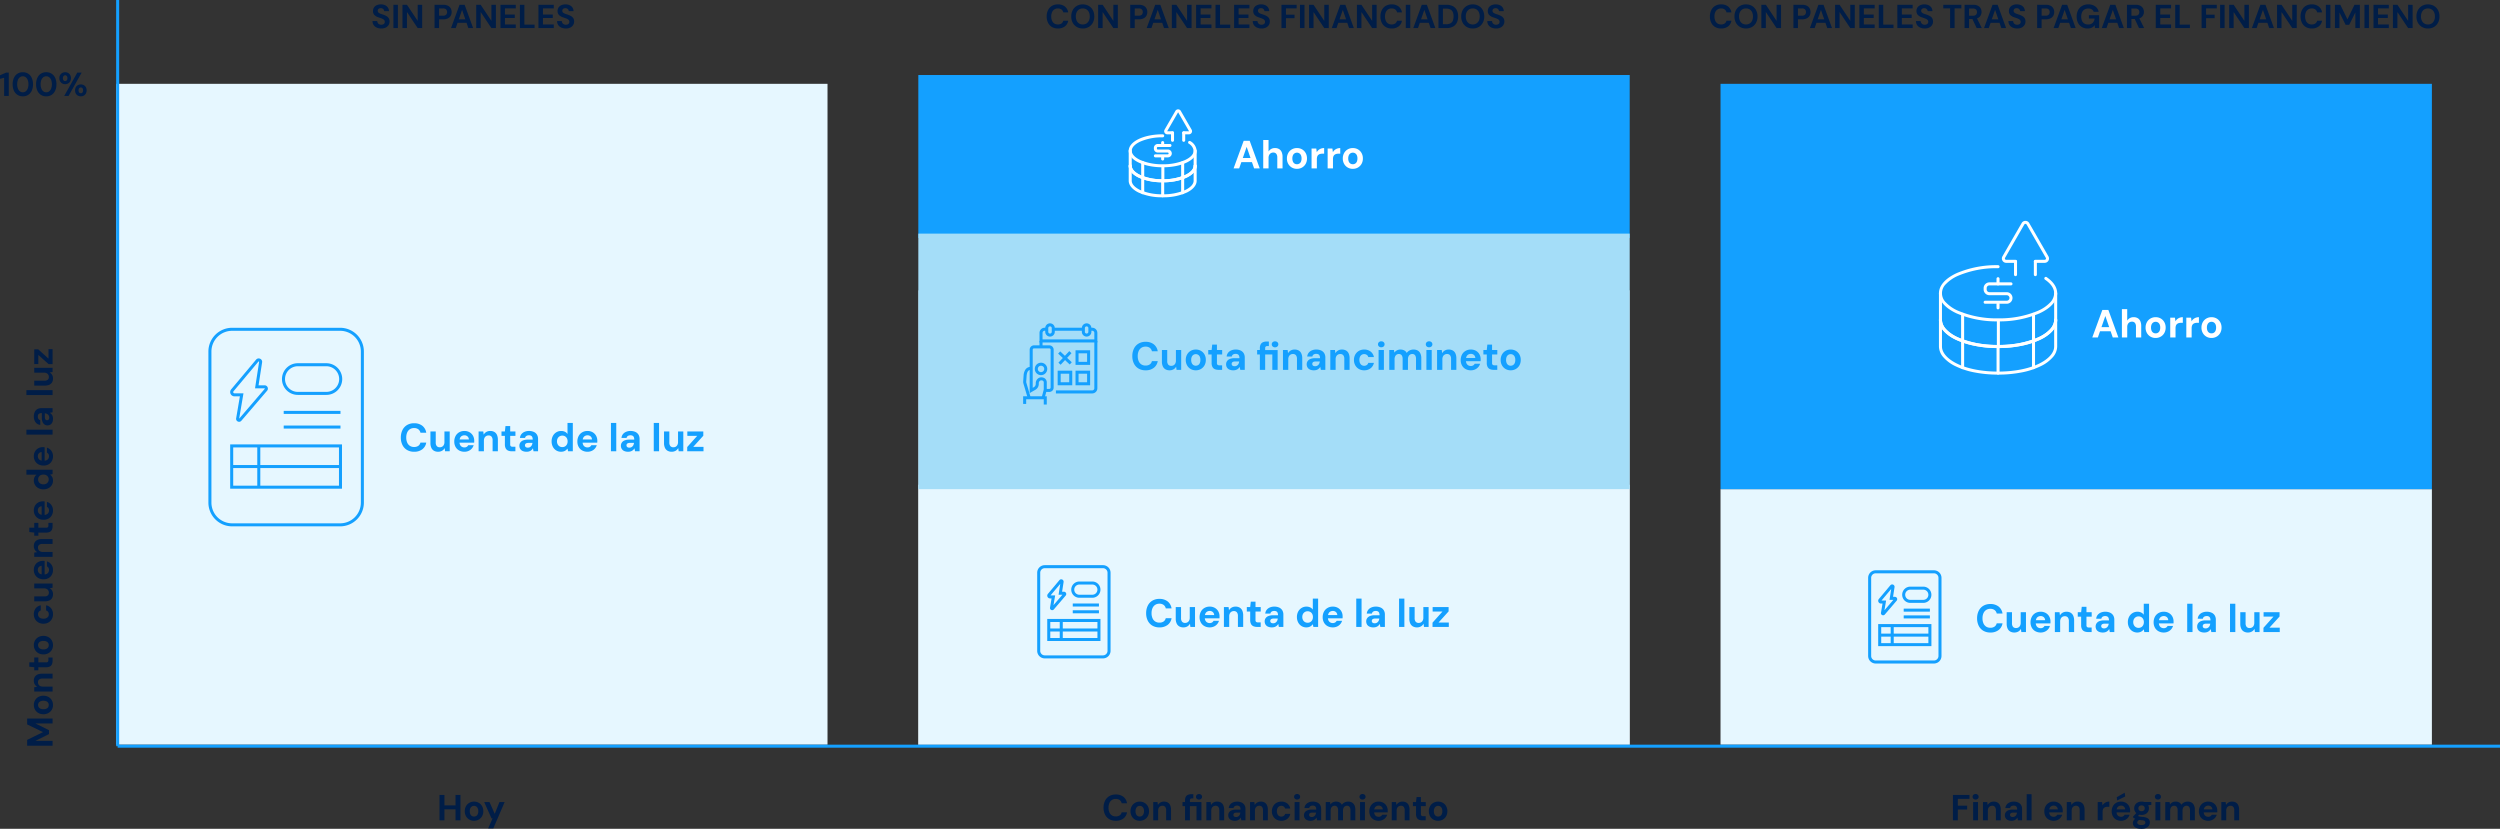<?xml version="1.0"?>
<svg xmlns="http://www.w3.org/2000/svg" width="825.866" height="273.784" viewBox="0 0 825.866 273.784">
  <rect x="0" y="0" width="825.866" height="273.784" fill="#333333" stroke="none"/>
  <g id="Grupo_255" data-name="Grupo 255" transform="translate(-399.634 -1484.22)">
    <path id="Trazado_309" data-name="Trazado 309" d="M0,0H235V218.309H0Z" transform="translate(438 1511.911)" fill="#e6f7ff"/>
    <path id="Trazado_304" data-name="Trazado 304" d="M0,0H235V150H0Z" transform="translate(703 1580.22)" fill="#fff"/>
    <path id="Rect&#xE1;ngulo_329_-_Contorno" data-name="Rect&#xE1;ngulo 329 - Contorno" d="M1,1V149H234V1H1M0,0H235V150H0Z" transform="translate(703 1580.22)" fill="#707070"/>
    <path id="Trazado_305" data-name="Trazado 305" d="M0,0H235V84.413H0Z" transform="translate(968 1645.807)" fill="#e6f7ff"/>
    <path id="Trazado_319" data-name="Trazado 319" d="M0,0H235V53.85H0Z" transform="translate(703 1509)" fill="#14a0ff"/>
    <path id="Trazado_306" data-name="Trazado 306" d="M0,0H235V85.868H0Z" transform="translate(703 1644.352)" fill="#e6f7ff"/>
    <path id="Trazado_310" data-name="Trazado 310" d="M0,0H235V84.413H0Z" transform="translate(703 1561.395)" fill="#a4ddf8"/>
    <path id="Trazado_311" data-name="Trazado 311" d="M0,0H235V133.9H0Z" transform="translate(968 1511.911)" fill="#14a0ff"/>
    <g id="Grupo_239" data-name="Grupo 239" transform="translate(468.478 1592.5)">
      <g id="Grupo_238" data-name="Grupo 238" transform="translate(0.5 0.5)">
        <path id="Rect&#xE1;ngulo_316" data-name="Rect&#xE1;ngulo 316" d="M7.341-.5H43.022a7.85,7.85,0,0,1,7.841,7.841V57.255A7.85,7.85,0,0,1,43.022,65.1H7.341A7.85,7.85,0,0,1-.5,57.255V7.341A7.85,7.85,0,0,1,7.341-.5ZM43.022,64.1a6.849,6.849,0,0,0,6.841-6.841V7.341A6.849,6.849,0,0,0,43.022.5H7.341A6.849,6.849,0,0,0,.5,7.341V57.255A6.849,6.849,0,0,0,7.341,64.1Z" fill="#14a0ff"/>
        <path id="Trazado_206" data-name="Trazado 206" d="M18.636,12.971a1.163,1.163,0,0,1,.878.4,1.112,1.112,0,0,1,.253.909l-1.172,7.571h1.987a1.089,1.089,0,0,1,.828,1.8l-8.5,9.913a.966.966,0,0,1-.743.346,1.012,1.012,0,0,1-.764-.355.966.966,0,0,1-.214-.8L12.424,25.5H10.631a1.409,1.409,0,0,1-1.08-2.314l8.223-9.809A1.112,1.112,0,0,1,18.636,12.971Zm-6.45,19.9L20.651,23a.089.089,0,0,0-.068-.147H17.428l1.35-8.724a.12.12,0,0,0-.024-.1.169.169,0,0,0-.118-.054.121.121,0,0,0-.1.051L10.317,23.83a.409.409,0,0,0,.314.672h2.978Z" transform="translate(-2.524 -3.348)" fill="#14a0ff"/>
        <path id="Trazado_207" data-name="Trazado 207" d="M46.157,64H9.219V49.364H46.157ZM10.219,63H45.157V50.364H10.219Z" transform="translate(-2.524 -11.338)" fill="#14a0ff"/>
        <path id="L&#xED;nea_116" data-name="L&#xED;nea 116" d="M35.938.5H0v-1H35.938Z" transform="translate(7.195 45.342)" fill="#14a0ff"/>
        <path id="L&#xED;nea_117" data-name="L&#xED;nea 117" d="M.5,13.634h-1V0h1Z" transform="translate(16.147 38.526)" fill="#14a0ff"/>
        <path id="Trazado_208" data-name="Trazado 208" d="M45.758,25.47H36.467a5.233,5.233,0,1,1,0-10.465h9.291a5.233,5.233,0,1,1,0,10.465Zm-9.291-9.465a4.233,4.233,0,1,0,0,8.465h9.291a4.233,4.233,0,1,0,0-8.465Z" transform="translate(-7.357 -3.794)" fill="#14a0ff"/>
        <path id="L&#xED;nea_118" data-name="L&#xED;nea 118" d="M18.756.5H0v-1H18.756Z" transform="translate(24.377 27.452)" fill="#14a0ff"/>
        <path id="L&#xED;nea_119" data-name="L&#xED;nea 119" d="M18.756.5H0v-1H18.756Z" transform="translate(24.377 32.298)" fill="#14a0ff"/>
      </g>
    </g>
    <g id="Grupo_240" data-name="Grupo 240" transform="translate(742.768 1671.42)">
      <g id="Grupo_238-2" data-name="Grupo 238" transform="translate(0 0)">
        <path id="Rect&#xE1;ngulo_316-2" data-name="Rect&#xE1;ngulo 316" d="M2-.5H21.234a2.5,2.5,0,0,1,2.5,2.5V27.8a2.5,2.5,0,0,1-2.5,2.5H2A2.5,2.5,0,0,1-.5,27.8V2A2.5,2.5,0,0,1,2-.5ZM21.234,29.3a1.5,1.5,0,0,0,1.5-1.5V2a1.5,1.5,0,0,0-1.5-1.5H2A1.5,1.5,0,0,0,.5,2V27.8A1.5,1.5,0,0,0,2,29.3Z" fill="#14a0ff"/>
        <path id="Trazado_206-2" data-name="Trazado 206" d="M13.833,12.971h0a.8.8,0,0,1,.609.28.789.789,0,0,1,.178.636l-.493,3.182h.6a.772.772,0,0,1,.587,1.274L11.4,22.916a.721.721,0,0,1-.547.254.729.729,0,0,1-.558-.259.72.72,0,0,1-.158-.587l.515-3.032H10.14a.919.919,0,0,1-.7-1.51l3.794-4.525A.789.789,0,0,1,13.833,12.971Zm.4,5.1H12.962l.558-3.6L10.313,18.29h1.52l-.547,3.219Z" transform="translate(-6.4 -8.801)" fill="#14a0ff"/>
        <path id="Trazado_207-2" data-name="Trazado 207" d="M26.8,56.653H9.219v-7.29H26.8Zm-16.579-1H25.8v-5.29H10.219Z" transform="translate(-6.4 -32.091)" fill="#14a0ff"/>
        <path id="L&#xED;nea_116-2" data-name="L&#xED;nea 116" d="M16.579.5H0v-1H16.579Z" transform="translate(3.319 20.918)" fill="#14a0ff"/>
        <path id="L&#xED;nea_117-2" data-name="L&#xED;nea 117" d="M.5,6.29h-1V0h1Z" transform="translate(7.449 17.773)" fill="#14a0ff"/>
        <path id="Trazado_208-2" data-name="Trazado 208" d="M38.2,20.372H33.917a2.683,2.683,0,1,1,0-5.367H38.2a2.683,2.683,0,1,1,0,5.367Zm-4.286-4.367a1.683,1.683,0,1,0,0,3.367H38.2a1.683,1.683,0,1,0,0-3.367Z" transform="translate(-20.488 -10.103)" fill="#14a0ff"/>
        <path id="L&#xED;nea_118-2" data-name="L&#xED;nea 118" d="M8.653.5H0v-1H8.653Z" transform="translate(11.246 12.664)" fill="#14a0ff"/>
        <path id="L&#xED;nea_119-2" data-name="L&#xED;nea 119" d="M8.653.5H0v-1H8.653Z" transform="translate(11.246 14.9)" fill="#14a0ff"/>
      </g>
    </g>
    <g id="Grupo_248" data-name="Grupo 248" transform="translate(1017.268 1673.113)">
      <g id="Grupo_238-3" data-name="Grupo 238" transform="translate(0 0)">
        <path id="Rect&#xE1;ngulo_316-3" data-name="Rect&#xE1;ngulo 316" d="M2-.5H21.234a2.5,2.5,0,0,1,2.5,2.5V27.8a2.5,2.5,0,0,1-2.5,2.5H2A2.5,2.5,0,0,1-.5,27.8V2A2.5,2.5,0,0,1,2-.5ZM21.234,29.3a1.5,1.5,0,0,0,1.5-1.5V2a1.5,1.5,0,0,0-1.5-1.5H2A1.5,1.5,0,0,0,.5,2V27.8A1.5,1.5,0,0,0,2,29.3Z" fill="#14a0ff"/>
        <path id="Trazado_206-3" data-name="Trazado 206" d="M13.833,12.971h0a.8.8,0,0,1,.609.28.789.789,0,0,1,.178.636l-.493,3.182h.6a.772.772,0,0,1,.587,1.274L11.4,22.916a.721.721,0,0,1-.547.254.729.729,0,0,1-.558-.259.72.72,0,0,1-.158-.587l.515-3.032H10.14a.919.919,0,0,1-.7-1.51l3.794-4.525A.789.789,0,0,1,13.833,12.971Zm.4,5.1H12.962l.558-3.6L10.313,18.29h1.52l-.547,3.219Z" transform="translate(-6.4 -8.801)" fill="#14a0ff"/>
        <path id="Trazado_207-3" data-name="Trazado 207" d="M26.8,56.653H9.219v-7.29H26.8Zm-16.579-1H25.8v-5.29H10.219Z" transform="translate(-6.4 -32.091)" fill="#14a0ff"/>
        <path id="L&#xED;nea_116-3" data-name="L&#xED;nea 116" d="M16.579.5H0v-1H16.579Z" transform="translate(3.319 20.918)" fill="#14a0ff"/>
        <path id="L&#xED;nea_117-3" data-name="L&#xED;nea 117" d="M.5,6.29h-1V0h1Z" transform="translate(7.449 17.773)" fill="#14a0ff"/>
        <path id="Trazado_208-3" data-name="Trazado 208" d="M38.2,20.372H33.917a2.683,2.683,0,1,1,0-5.367H38.2a2.683,2.683,0,1,1,0,5.367Zm-4.286-4.367a1.683,1.683,0,1,0,0,3.367H38.2a1.683,1.683,0,1,0,0-3.367Z" transform="translate(-20.488 -10.103)" fill="#14a0ff"/>
        <path id="L&#xED;nea_118-3" data-name="L&#xED;nea 118" d="M8.653.5H0v-1H8.653Z" transform="translate(11.246 12.664)" fill="#14a0ff"/>
        <path id="L&#xED;nea_119-3" data-name="L&#xED;nea 119" d="M8.653.5H0v-1H8.653Z" transform="translate(11.246 14.9)" fill="#14a0ff"/>
      </g>
    </g>
    <g id="Grupo_242" data-name="Grupo 242" transform="translate(738.127 1591.534)">
      <g id="Grupo_243" data-name="Grupo 243" transform="translate(0 0)">
        <path id="Trazado_209" data-name="Trazado 209" d="M7.591,39.059h-1V37.328H.783v1.546h-1V36.328H7.591Z" transform="translate(-0.283 -12.742)" fill="#14a0ff"/>
        <path id="Trazado_210" data-name="Trazado 210" d="M7.983,28.259,7.017,28l.627-2.341a1.885,1.885,0,0,0,.063-.482v-2.1a.66.66,0,0,0-.352-.609,1.222,1.222,0,0,0-.487-.093.74.74,0,0,0-.356.1.975.975,0,0,0-.446.865v.2A2.246,2.246,0,0,1,4.94,25.494L3.057,26.575V12.247A1.435,1.435,0,0,1,4.49,10.814H9.543a1.435,1.435,0,0,1,1.433,1.433V24.772a1.435,1.435,0,0,1-1.433,1.433H8.533Zm.723-3.053h.836a.434.434,0,0,0,.433-.433V12.247a.434.434,0,0,0-.433-.433H4.49a.434.434,0,0,0-.433.433v12.6l.385-.221a1.244,1.244,0,0,0,.624-1.076v-.2a1.973,1.973,0,0,1,.954-1.736,1.736,1.736,0,0,1,.843-.233h.01a2.2,2.2,0,0,1,.89.18,1.65,1.65,0,0,1,.944,1.522v2.1Q8.707,25.191,8.707,25.205Z" transform="translate(-1.399 -4.044)" fill="#14a0ff"/>
        <path id="Elipse_22" data-name="Elipse 22" d="M1.557-.5A2.057,2.057,0,1,1-.5,1.557,2.06,2.06,0,0,1,1.557-.5Zm0,3.115A1.057,1.057,0,1,0,.5,1.557,1.059,1.059,0,0,0,1.557,2.615Z" transform="translate(3.847 13.002)" fill="#14a0ff"/>
        <path id="Trazado_211" data-name="Trazado 211" d="M1.316,31.958-.109,27.145A2.083,2.083,0,0,1-.19,26.42l.134-2.031a3.921,3.921,0,0,1,.649-1.958,2.065,2.065,0,0,1,1.884-.8l-.058,1c-.656-.038-1.289.16-1.48,1.857l-.132,2a1.083,1.083,0,0,0,.042.377l1.425,4.812Z" transform="translate(-0.291 -7.73)" fill="#14a0ff"/>
        <path id="Trazado_212" data-name="Trazado 212" d="M27.094,6.845H7.984V3.69A1.715,1.715,0,0,1,9.7,1.977h.679v1H9.7a.714.714,0,0,0-.713.713V5.845h17.11V3.69a.714.714,0,0,0-.713-.713h-.757v-1h.757A1.715,1.715,0,0,1,27.094,3.69Z" transform="translate(-3.079 -1.031)" fill="#14a0ff"/>
        <path id="L&#xED;nea_120" data-name="L&#xED;nea 120" d="M9.941.5H0v-1H9.941Z" transform="translate(9.451 1.446)" fill="#14a0ff"/>
        <path id="Trazado_213" data-name="Trazado 213" d="M27.924,25.69H15.944v-1h11.98a.715.715,0,0,0,.713-.714V8.345h1V23.976A1.716,1.716,0,0,1,27.924,25.69Z" transform="translate(-5.622 -3.032)" fill="#14a0ff"/>
        <path id="Rect&#xE1;ngulo_340" data-name="Rect&#xE1;ngulo 340" d="M-.5-.5H4.323V4.323H-.5ZM3.323.5H.5V3.323H3.323Z" transform="translate(11.399 15.639)" fill="#14a0ff"/>
        <path id="Rect&#xE1;ngulo_341" data-name="Rect&#xE1;ngulo 341" d="M-.5-.5H4.323V4.323H-.5ZM3.323.5H.5V3.323H3.323Z" transform="translate(17.304 8.901)" fill="#14a0ff"/>
        <path id="Rect&#xE1;ngulo_342" data-name="Rect&#xE1;ngulo 342" d="M-.5-.5H4.323V4.323H-.5ZM3.323.5H.5V3.323H3.323Z" transform="translate(17.304 15.639)" fill="#14a0ff"/>
        <path id="L&#xED;nea_121" data-name="L&#xED;nea 121" d="M3.481,3.957-.342.364.342-.364,4.166,3.228Z" transform="translate(11.399 9.132)" fill="#14a0ff"/>
        <path id="L&#xED;nea_122" data-name="L&#xED;nea 122" d="M.364,4.166l-.729-.685L3.228-.342l.729.685Z" transform="translate(11.515 9.017)" fill="#14a0ff"/>
        <path id="Rect&#xE1;ngulo_343" data-name="Rect&#xE1;ngulo 343" d="M1.077-.5A1.579,1.579,0,0,1,2.654,1.077V2.3A1.577,1.577,0,0,1-.5,2.3V1.077A1.579,1.579,0,0,1,1.077-.5Zm0,3.38A.578.578,0,0,0,1.654,2.3V1.077a.577.577,0,0,0-1.154,0V2.3A.578.578,0,0,0,1.077,2.88Z" transform="translate(7.297)" fill="#14a0ff"/>
        <path id="Rect&#xE1;ngulo_344" data-name="Rect&#xE1;ngulo 344" d="M1.077-.5A1.579,1.579,0,0,1,2.654,1.077V2.3A1.577,1.577,0,0,1-.5,2.3V1.077A1.579,1.579,0,0,1,1.077-.5Zm0,3.38A.578.578,0,0,0,1.654,2.3V1.077a.577.577,0,0,0-1.154,0V2.3A.578.578,0,0,0,1.077,2.88Z" transform="translate(19.392)" fill="#14a0ff"/>
        <path id="L&#xED;nea_123" data-name="L&#xED;nea 123" d="M.5,1.957h-1V0h1Z" transform="translate(5.405 5.313)" fill="#14a0ff"/>
      </g>
    </g>
    <g id="Grupo_245" data-name="Grupo 245" transform="translate(749 1516.838)">
      <g id="Grupo_246" data-name="Grupo 246" transform="translate(24 4)">
        <path id="Trazado_214" data-name="Trazado 214" d="M34.723,185.562c-6.293,0-11.223-2.394-11.223-5.449a.5.5,0,0,1,1,0c0,1.1,1.039,2.21,2.85,3.046a18.093,18.093,0,0,0,7.373,1.4,18.093,18.093,0,0,0,7.373-1.4c1.811-.836,2.85-1.946,2.85-3.046a.5.5,0,0,1,1,0C45.946,183.169,41.016,185.562,34.723,185.562Z" transform="translate(-24 -161.955)" fill="#fff"/>
        <path id="L&#xED;nea_124" data-name="L&#xED;nea 124" d="M0,5.449a.5.5,0,0,1-.5-.5V0A.5.5,0,0,1,0-.5.5.5,0,0,1,.5,0V4.949A.5.5,0,0,1,0,5.449Z" transform="translate(10.723 23.107)" fill="#fff"/>
        <path id="Trazado_215" data-name="Trazado 215" d="M34.723,190.511a18.563,18.563,0,0,1-8.06-1.6c-2.01-1.005-3.163-2.408-3.163-3.85v-4.949a.5.5,0,0,1,1,0v4.949c0,1.049.952,2.126,2.611,2.955a17.566,17.566,0,0,0,7.612,1.494,17.566,17.566,0,0,0,7.612-1.494c1.659-.83,2.611-1.907,2.611-2.955v-4.949a.5.5,0,0,1,1,0v4.949c0,1.441-1.153,2.845-3.163,3.85A18.563,18.563,0,0,1,34.723,190.511Z" transform="translate(-24 -161.955)" fill="#fff"/>
        <path id="L&#xED;nea_125" data-name="L&#xED;nea 125" d="M0,5.449a.5.5,0,0,1-.5-.5V0A.5.5,0,0,1,0-.5.5.5,0,0,1,.5,0V4.949A.5.5,0,0,1,0,5.449Z" transform="translate(17.322 22.087)" fill="#fff"/>
        <path id="L&#xED;nea_126" data-name="L&#xED;nea 126" d="M0,5.449a.5.5,0,0,1-.5-.5V0A.5.5,0,0,1,0-.5.5.5,0,0,1,.5,0V4.949A.5.5,0,0,1,0,5.449Z" transform="translate(4.124 22.087)" fill="#fff"/>
        <path id="Trazado_216" data-name="Trazado 216" d="M34.723,94.4C28.43,94.4,23.5,92.006,23.5,88.95S28.43,83.5,34.723,83.5a.5.5,0,0,1,0,1,18.093,18.093,0,0,0-7.373,1.4c-1.811.836-2.85,1.946-2.85,3.046S25.539,91.16,27.35,92a18.093,18.093,0,0,0,7.373,1.4A18.093,18.093,0,0,0,42.1,92c1.811-.836,2.85-1.946,2.85-3.046A3.161,3.161,0,0,0,43.333,86.6a.5.5,0,1,1,.564-.826,3.983,3.983,0,0,1,2.049,3.18C45.946,92.006,41.016,94.4,34.723,94.4Z" transform="translate(-24 -75.752)" fill="#fff"/>
        <path id="L&#xED;nea_127" data-name="L&#xED;nea 127" d="M0,5.291a.5.5,0,0,1-.5-.5V0A.5.5,0,0,1,0-.5.5.5,0,0,1,.5,0V4.791A.5.5,0,0,1,0,5.291Z" transform="translate(10.78 18.406)" fill="#fff"/>
        <path id="Trazado_217" data-name="Trazado 217" d="M34.723,142.4a18.563,18.563,0,0,1-8.06-1.6c-2.01-1.005-3.163-2.408-3.163-3.85V132a.5.5,0,0,1,1,0v4.949c0,1.049.952,2.126,2.611,2.955a17.566,17.566,0,0,0,7.612,1.494,17.566,17.566,0,0,0,7.612-1.494c1.659-.83,2.611-1.907,2.611-2.955V132a.5.5,0,0,1,1,0v4.949c0,1.441-1.153,2.845-3.163,3.85A18.563,18.563,0,0,1,34.723,142.4Z" transform="translate(-24 -118.803)" fill="#fff"/>
        <path id="L&#xED;nea_128" data-name="L&#xED;nea 128" d="M0,5.449a.5.5,0,0,1-.5-.5V0A.5.5,0,0,1,0-.5.5.5,0,0,1,.5,0V4.949A.5.5,0,0,1,0,5.449Z" transform="translate(17.322 17.126)" fill="#fff"/>
        <path id="L&#xED;nea_129" data-name="L&#xED;nea 129" d="M0,5.449a.5.5,0,0,1-.5-.5V0A.5.5,0,0,1,0-.5.5.5,0,0,1,.5,0V4.949A.5.5,0,0,1,0,5.449Z" transform="translate(4.124 17.126)" fill="#fff"/>
        <path id="Trazado_218" data-name="Trazado 218" d="M108.691,118.961h-4.013a.5.5,0,0,1,0-1h4.013a.3.3,0,1,0,0-.592h-3.217a1.3,1.3,0,0,1-1.3-1.3v-.235a1.3,1.3,0,0,1,1.3-1.3h4.013a.5.5,0,0,1,0,1h-4.013a.3.3,0,0,0-.3.3v.235a.3.3,0,0,0,.3.3h3.217a1.3,1.3,0,1,1,0,2.592Z" transform="translate(-96.36 -103.593)" fill="#fff"/>
        <path id="L&#xED;nea_130" data-name="L&#xED;nea 130" d="M0,1.462a.5.5,0,0,1-.5-.5V0A.5.5,0,0,1,0-.5.5.5,0,0,1,.5,0V.962A.5.5,0,0,1,0,1.462Z" transform="translate(10.716 10.487)" fill="#fff"/>
        <path id="L&#xED;nea_131" data-name="L&#xED;nea 131" d="M0,1.216a.5.5,0,0,1-.5-.5V0A.5.5,0,0,1,0-.5.5.5,0,0,1,.5,0V.716A.5.5,0,0,1,0,1.216Z" transform="translate(10.716 15.192)" fill="#fff"/>
        <path id="Trazado_219" data-name="Trazado 219" d="M145.279,11.754h-1.731a.5.5,0,0,1,0-1h1.731a.028.028,0,0,0,.024-.042l-3.578-6.2a.028.028,0,0,0-.049,0l-3.578,6.2a.028.028,0,0,0,.024.042h1.731a.5.5,0,0,1,0,1h-1.731a1.028,1.028,0,0,1-.89-1.542l3.578-6.2a1.028,1.028,0,0,1,1.781,0l3.578,6.2a1.028,1.028,0,0,1-.89,1.542Z" transform="translate(-125.882 -4)" fill="#fff"/>
        <path id="L&#xED;nea_132" data-name="L&#xED;nea 132" d="M0,2.923a.5.5,0,0,1-.5-.5V0A.5.5,0,0,1,0-.5.5.5,0,0,1,.5,0V2.423A.5.5,0,0,1,0,2.923Z" transform="translate(13.972 7.307)" fill="#fff"/>
        <path id="L&#xED;nea_133" data-name="L&#xED;nea 133" d="M0,2.923a.5.5,0,0,1-.5-.5V0A.5.5,0,0,1,0-.5.5.5,0,0,1,.5,0V2.423A.5.5,0,0,1,0,2.923Z" transform="translate(17.666 7.307)" fill="#fff"/>
      </g>
    </g>
    <g id="Grupo_247" data-name="Grupo 247" transform="translate(1016.659 1553.68)">
      <g id="Grupo_246-2" data-name="Grupo 246" transform="translate(24 4)">
        <path id="Trazado_214-2" data-name="Trazado 214" d="M43.029,189.4a33.507,33.507,0,0,1-13.665-2.618c-3.781-1.745-5.864-4.112-5.864-6.664a.5.5,0,0,1,1,0,4.565,4.565,0,0,0,1.364,3.081,12.215,12.215,0,0,0,3.919,2.676A32.5,32.5,0,0,0,43.029,188.4a32.5,32.5,0,0,0,13.246-2.526,12.215,12.215,0,0,0,3.919-2.676,4.565,4.565,0,0,0,1.364-3.081.5.5,0,0,1,1,0c0,2.552-2.083,4.919-5.864,6.664A33.507,33.507,0,0,1,43.029,189.4Z" transform="translate(-24 -147.889)" fill="#fff"/>
        <path id="L&#xED;nea_124-2" data-name="L&#xED;nea 124" d="M0,9.283a.5.5,0,0,1-.5-.5V0A.5.5,0,0,1,0-.5.5.5,0,0,1,.5,0V8.783A.5.5,0,0,1,0,9.283Z" transform="translate(19.029 41.007)" fill="#fff"/>
        <path id="Trazado_215-2" data-name="Trazado 215" d="M43.029,198.179a39.918,39.918,0,0,1-8.014-.765,24.979,24.979,0,0,1-6.115-2.032,12.324,12.324,0,0,1-3.955-2.938A5.477,5.477,0,0,1,23.5,188.9v-8.783a.5.5,0,0,1,1,0V188.9c0,2.013,1.767,4.051,4.847,5.591,3.472,1.736,8.331,2.692,13.682,2.692s10.211-.956,13.682-2.692c3.08-1.54,4.847-3.578,4.847-5.591v-8.783a.5.5,0,0,1,1,0V188.9a5.477,5.477,0,0,1-1.445,3.548,12.324,12.324,0,0,1-3.955,2.938,24.979,24.979,0,0,1-6.115,2.032A39.918,39.918,0,0,1,43.029,198.179Z" transform="translate(-24 -147.889)" fill="#fff"/>
        <path id="L&#xED;nea_125-2" data-name="L&#xED;nea 125" d="M0,9.283a.5.5,0,0,1-.5-.5V0A.5.5,0,0,1,0-.5.5.5,0,0,1,.5,0V8.783A.5.5,0,0,1,0,9.283Z" transform="translate(30.74 39.195)" fill="#fff"/>
        <path id="L&#xED;nea_126-2" data-name="L&#xED;nea 126" d="M0,9.283a.5.5,0,0,1-.5-.5V0A.5.5,0,0,1,0-.5.5.5,0,0,1,.5,0V8.783A.5.5,0,0,1,0,9.283Z" transform="translate(7.319 39.195)" fill="#fff"/>
        <path id="Trazado_216-2" data-name="Trazado 216" d="M43.029,102.067a33.507,33.507,0,0,1-13.665-2.618C25.583,97.7,23.5,95.336,23.5,92.784s2.083-4.919,5.864-6.664A33.506,33.506,0,0,1,43.029,83.5a.5.5,0,0,1,0,1,32.5,32.5,0,0,0-13.246,2.526A12.215,12.215,0,0,0,25.864,89.7a4.161,4.161,0,0,0,0,6.162,12.215,12.215,0,0,0,3.919,2.676,32.5,32.5,0,0,0,13.246,2.526A32.5,32.5,0,0,0,56.275,98.54a12.215,12.215,0,0,0,3.919-2.676,4.565,4.565,0,0,0,1.364-3.081c0-1.587-1.048-3.143-3.032-4.5a.5.5,0,1,1,.564-.826c2.269,1.55,3.468,3.391,3.468,5.323,0,2.552-2.083,4.919-5.864,6.664A33.507,33.507,0,0,1,43.029,102.067Z" transform="translate(-24 -69.363)" fill="#fff"/>
        <path id="L&#xED;nea_127-2" data-name="L&#xED;nea 127" d="M0,9a.5.5,0,0,1-.5-.5V0A.5.5,0,0,1,0-.5.5.5,0,0,1,.5,0V8.5A.5.5,0,0,1,0,9Z" transform="translate(19.131 32.664)" fill="#fff"/>
        <path id="Trazado_217-2" data-name="Trazado 217" d="M43.029,150.066a39.92,39.92,0,0,1-8.014-.765,24.98,24.98,0,0,1-6.115-2.032,12.325,12.325,0,0,1-3.955-2.938,5.477,5.477,0,0,1-1.445-3.548V132a.5.5,0,0,1,1,0v8.783c0,2.013,1.767,4.051,4.847,5.591,3.472,1.736,8.331,2.692,13.682,2.692s10.211-.956,13.682-2.692c3.08-1.54,4.847-3.578,4.847-5.591V132a.5.5,0,0,1,1,0v8.783a5.477,5.477,0,0,1-1.445,3.548,12.325,12.325,0,0,1-3.955,2.938,24.98,24.98,0,0,1-6.115,2.032A39.92,39.92,0,0,1,43.029,150.066Z" transform="translate(-24 -108.58)" fill="#fff"/>
        <path id="L&#xED;nea_128-2" data-name="L&#xED;nea 128" d="M0,9.283a.5.5,0,0,1-.5-.5V0A.5.5,0,0,1,0-.5.5.5,0,0,1,.5,0V8.783A.5.5,0,0,1,0,9.283Z" transform="translate(30.74 30.392)" fill="#fff"/>
        <path id="L&#xED;nea_129-2" data-name="L&#xED;nea 129" d="M0,9.283a.5.5,0,0,1-.5-.5V0A.5.5,0,0,1,0-.5.5.5,0,0,1,.5,0V8.783A.5.5,0,0,1,0,9.283Z" transform="translate(7.319 30.392)" fill="#fff"/>
        <path id="Trazado_218-2" data-name="Trazado 218" d="M111.8,121.609h-7.122a.5.5,0,0,1,0-1H111.8a.912.912,0,1,0,0-1.825h-5.71a1.915,1.915,0,0,1-1.912-1.912v-.417a1.915,1.915,0,0,1,1.912-1.913h7.122a.5.5,0,1,1,0,1H106.09a.914.914,0,0,0-.912.913v.417a.913.913,0,0,0,.912.912h5.71a1.912,1.912,0,1,1,0,3.825Z" transform="translate(-89.916 -94.724)" fill="#fff"/>
        <path id="L&#xED;nea_130-2" data-name="L&#xED;nea 130" d="M0,2.207a.5.5,0,0,1-.5-.5V0A.5.5,0,0,1,0-.5.5.5,0,0,1,.5,0V1.707A.5.5,0,0,1,0,2.207Z" transform="translate(19.016 18.611)" fill="#fff"/>
        <path id="L&#xED;nea_131-2" data-name="L&#xED;nea 131" d="M0,1.771a.5.5,0,0,1-.5-.5V0A.5.5,0,0,1,0-.5.5.5,0,0,1,.5,0V1.271A.5.5,0,0,1,0,1.771Z" transform="translate(19.016 26.96)" fill="#fff"/>
        <path id="Trazado_219-2" data-name="Trazado 219" d="M151.232,17.372h-3.072a.5.5,0,0,1,0-1h3.072a.437.437,0,0,0,.378-.655l-6.35-11a.437.437,0,0,0-.757,0l-6.349,11a.437.437,0,0,0,.378.655h3.072a.5.5,0,0,1,0,1h-3.072a1.437,1.437,0,0,1-1.244-2.155l6.349-11a1.422,1.422,0,0,1,1.245-.719h0a1.422,1.422,0,0,1,1.244.719l6.35,11a1.437,1.437,0,0,1-1.244,2.155Z" transform="translate(-116.81 -4)" fill="#fff"/>
        <path id="L&#xED;nea_132-2" data-name="L&#xED;nea 132" d="M0,4.8a.5.5,0,0,1-.5-.5V0A.5.5,0,0,1,0-.5.5.5,0,0,1,.5,0V4.3A.5.5,0,0,1,0,4.8Z" transform="translate(24.795 12.967)" fill="#fff"/>
        <path id="L&#xED;nea_133-2" data-name="L&#xED;nea 133" d="M0,4.8a.5.5,0,0,1-.5-.5V0A.5.5,0,0,1,0-.5.5.5,0,0,1,.5,0V4.3A.5.5,0,0,1,0,4.8Z" transform="translate(31.35 12.967)" fill="#fff"/>
      </g>
    </g>
    <path id="Trazado_320" data-name="Trazado 320" d="M-21.535,0l3.328-9.1h1.989L-12.9,0h-1.859l-2.457-7.1L-19.688,0Zm1.469-2.067.468-1.365h4.628l.455,1.365ZM-11.745,0V-9.36H-9.99v3.783A2.489,2.489,0,0,1-9.126-6.4a2.461,2.461,0,0,1,1.254-.312,2.58,2.58,0,0,1,1.378.345,2.148,2.148,0,0,1,.845.994,4.005,4.005,0,0,1,.286,1.612V0H-7.1V-3.6a1.937,1.937,0,0,0-.325-1.2,1.214,1.214,0,0,0-1.027-.423,1.5,1.5,0,0,0-.78.208,1.441,1.441,0,0,0-.552.6,2.057,2.057,0,0,0-.2.943V0ZM-.618.156A3.282,3.282,0,0,1-2.3-.28,3.171,3.171,0,0,1-3.484-1.488a3.554,3.554,0,0,1-.435-1.774,3.608,3.608,0,0,1,.435-1.8A3.157,3.157,0,0,1-2.295-6.273,3.317,3.317,0,0,1-.6-6.708a3.307,3.307,0,0,1,1.7.435A3.171,3.171,0,0,1,2.275-5.063a3.581,3.581,0,0,1,.436,1.787,3.581,3.581,0,0,1-.436,1.788A3.157,3.157,0,0,1,1.086-.28,3.343,3.343,0,0,1-.618.156Zm0-1.521a1.492,1.492,0,0,0,.786-.208A1.423,1.423,0,0,0,.715-2.21a2.5,2.5,0,0,0,.2-1.066,2.458,2.458,0,0,0-.2-1.059,1.471,1.471,0,0,0-.546-.637A1.433,1.433,0,0,0-.6-5.187a1.443,1.443,0,0,0-.767.214,1.456,1.456,0,0,0-.553.637,2.458,2.458,0,0,0-.2,1.059,2.5,2.5,0,0,0,.2,1.066,1.423,1.423,0,0,0,.546.637A1.443,1.443,0,0,0-.618-1.365ZM4.219,0V-6.552h1.56l.169,1.209a2.5,2.5,0,0,1,.592-.728,2.725,2.725,0,0,1,.819-.468,2.949,2.949,0,0,1,1.02-.169v1.859h-.6a2.719,2.719,0,0,0-.721.091,1.553,1.553,0,0,0-.579.293,1.257,1.257,0,0,0-.377.552,2.573,2.573,0,0,0-.13.884V0ZM9.535,0V-6.552H11.1l.169,1.209a2.5,2.5,0,0,1,.592-.728,2.725,2.725,0,0,1,.819-.468A2.949,2.949,0,0,1,13.7-6.708v1.859h-.6a2.719,2.719,0,0,0-.722.091,1.553,1.553,0,0,0-.578.293,1.257,1.257,0,0,0-.377.552,2.573,2.573,0,0,0-.13.884V0Zm8.307.156A3.282,3.282,0,0,1,16.159-.28a3.171,3.171,0,0,1-1.183-1.209,3.554,3.554,0,0,1-.436-1.774,3.608,3.608,0,0,1,.436-1.8,3.157,3.157,0,0,1,1.189-1.209,3.317,3.317,0,0,1,1.69-.435,3.307,3.307,0,0,1,1.7.435,3.171,3.171,0,0,1,1.183,1.209,3.581,3.581,0,0,1,.436,1.787,3.581,3.581,0,0,1-.436,1.788A3.157,3.157,0,0,1,19.545-.28,3.343,3.343,0,0,1,17.842.156Zm0-1.521a1.492,1.492,0,0,0,.786-.208,1.423,1.423,0,0,0,.546-.637,2.5,2.5,0,0,0,.2-1.066,2.458,2.458,0,0,0-.2-1.059,1.471,1.471,0,0,0-.546-.637,1.433,1.433,0,0,0-.773-.214,1.443,1.443,0,0,0-.767.214,1.456,1.456,0,0,0-.552.637,2.458,2.458,0,0,0-.2,1.059,2.5,2.5,0,0,0,.2,1.066,1.423,1.423,0,0,0,.546.637A1.443,1.443,0,0,0,17.842-1.365Z" transform="translate(828.682 1539.839)" fill="#fff"/>
    <path id="Trazado_317" data-name="Trazado 317" d="M-21.535,0l3.328-9.1h1.989L-12.9,0h-1.859l-2.457-7.1L-19.688,0Zm1.469-2.067.468-1.365h4.628l.455,1.365ZM-11.745,0V-9.36H-9.99v3.783A2.489,2.489,0,0,1-9.126-6.4a2.461,2.461,0,0,1,1.254-.312,2.58,2.58,0,0,1,1.378.345,2.148,2.148,0,0,1,.845.994,4.005,4.005,0,0,1,.286,1.612V0H-7.1V-3.6a1.937,1.937,0,0,0-.325-1.2,1.214,1.214,0,0,0-1.027-.423,1.5,1.5,0,0,0-.78.208,1.441,1.441,0,0,0-.552.6,2.057,2.057,0,0,0-.2.943V0ZM-.618.156A3.282,3.282,0,0,1-2.3-.28,3.171,3.171,0,0,1-3.484-1.488a3.554,3.554,0,0,1-.435-1.774,3.608,3.608,0,0,1,.435-1.8A3.157,3.157,0,0,1-2.295-6.273,3.317,3.317,0,0,1-.6-6.708a3.307,3.307,0,0,1,1.7.435A3.171,3.171,0,0,1,2.275-5.063a3.581,3.581,0,0,1,.436,1.787,3.581,3.581,0,0,1-.436,1.788A3.157,3.157,0,0,1,1.086-.28,3.343,3.343,0,0,1-.618.156Zm0-1.521a1.492,1.492,0,0,0,.786-.208A1.423,1.423,0,0,0,.715-2.21a2.5,2.5,0,0,0,.2-1.066,2.458,2.458,0,0,0-.2-1.059,1.471,1.471,0,0,0-.546-.637A1.433,1.433,0,0,0-.6-5.187a1.443,1.443,0,0,0-.767.214,1.456,1.456,0,0,0-.553.637,2.458,2.458,0,0,0-.2,1.059,2.5,2.5,0,0,0,.2,1.066,1.423,1.423,0,0,0,.546.637A1.443,1.443,0,0,0-.618-1.365ZM4.219,0V-6.552h1.56l.169,1.209a2.5,2.5,0,0,1,.592-.728,2.725,2.725,0,0,1,.819-.468,2.949,2.949,0,0,1,1.02-.169v1.859h-.6a2.719,2.719,0,0,0-.721.091,1.553,1.553,0,0,0-.579.293,1.257,1.257,0,0,0-.377.552,2.573,2.573,0,0,0-.13.884V0ZM9.535,0V-6.552H11.1l.169,1.209a2.5,2.5,0,0,1,.592-.728,2.725,2.725,0,0,1,.819-.468A2.949,2.949,0,0,1,13.7-6.708v1.859h-.6a2.719,2.719,0,0,0-.722.091,1.553,1.553,0,0,0-.578.293,1.257,1.257,0,0,0-.377.552,2.573,2.573,0,0,0-.13.884V0Zm8.307.156A3.282,3.282,0,0,1,16.159-.28a3.171,3.171,0,0,1-1.183-1.209,3.554,3.554,0,0,1-.436-1.774,3.608,3.608,0,0,1,.436-1.8,3.157,3.157,0,0,1,1.189-1.209,3.317,3.317,0,0,1,1.69-.435,3.307,3.307,0,0,1,1.7.435,3.171,3.171,0,0,1,1.183,1.209,3.581,3.581,0,0,1,.436,1.787,3.581,3.581,0,0,1-.436,1.788A3.157,3.157,0,0,1,19.545-.28,3.343,3.343,0,0,1,17.842.156Zm0-1.521a1.492,1.492,0,0,0,.786-.208,1.423,1.423,0,0,0,.546-.637,2.5,2.5,0,0,0,.2-1.066,2.458,2.458,0,0,0-.2-1.059,1.471,1.471,0,0,0-.546-.637,1.433,1.433,0,0,0-.773-.214,1.443,1.443,0,0,0-.767.214,1.456,1.456,0,0,0-.552.637,2.458,2.458,0,0,0-.2,1.059,2.5,2.5,0,0,0,.2,1.066,1.423,1.423,0,0,0,.546.637A1.443,1.443,0,0,0,17.842-1.365Z" transform="translate(1112.341 1595.709)" fill="#fff"/>
    <path id="Trazado_312" data-name="Trazado 312" d="M-59.8.156a4.462,4.462,0,0,1-2.347-.592,3.918,3.918,0,0,1-1.508-1.651,5.439,5.439,0,0,1-.527-2.451,5.48,5.48,0,0,1,.527-2.457,3.952,3.952,0,0,1,1.508-1.664,4.424,4.424,0,0,1,2.347-.6,4.276,4.276,0,0,1,2.7.819,3.582,3.582,0,0,1,1.313,2.314h-1.911A1.919,1.919,0,0,0-58.4-7.26a2.271,2.271,0,0,0-1.41-.409,2.448,2.448,0,0,0-1.384.383,2.47,2.47,0,0,0-.89,1.079,4.062,4.062,0,0,0-.312,1.67,4.073,4.073,0,0,0,.312,1.664,2.423,2.423,0,0,0,.89,1.079,2.48,2.48,0,0,0,1.384.377,2.352,2.352,0,0,0,1.4-.384,1.8,1.8,0,0,0,.7-1.072h1.924A3.477,3.477,0,0,1-57.1-.65,4.323,4.323,0,0,1-59.8.156Zm7.917,0a2.641,2.641,0,0,1-1.359-.332,2.139,2.139,0,0,1-.865-.975,3.771,3.771,0,0,1-.3-1.592V-6.552h1.755v3.627a1.848,1.848,0,0,0,.332,1.2,1.245,1.245,0,0,0,1.021.4,1.494,1.494,0,0,0,.78-.2,1.442,1.442,0,0,0,.54-.585,2.008,2.008,0,0,0,.2-.943v-3.5h1.742V0h-1.534l-.143-1.066a2.169,2.169,0,0,1-.845.89A2.552,2.552,0,0,1-51.883.156Zm8.658,0A3.282,3.282,0,0,1-44.909-.28a3.171,3.171,0,0,1-1.183-1.209,3.554,3.554,0,0,1-.435-1.774,3.608,3.608,0,0,1,.435-1.8A3.157,3.157,0,0,1-44.9-6.273a3.317,3.317,0,0,1,1.69-.435,3.307,3.307,0,0,1,1.7.435,3.171,3.171,0,0,1,1.183,1.209A3.581,3.581,0,0,1-39.9-3.276a3.581,3.581,0,0,1-.436,1.788A3.157,3.157,0,0,1-41.522-.28,3.343,3.343,0,0,1-43.225.156Zm0-1.521a1.492,1.492,0,0,0,.786-.208,1.423,1.423,0,0,0,.546-.637,2.5,2.5,0,0,0,.2-1.066,2.458,2.458,0,0,0-.2-1.059,1.471,1.471,0,0,0-.546-.637,1.433,1.433,0,0,0-.773-.214,1.443,1.443,0,0,0-.767.214,1.456,1.456,0,0,0-.553.637,2.458,2.458,0,0,0-.2,1.059,2.5,2.5,0,0,0,.2,1.066,1.423,1.423,0,0,0,.546.637A1.443,1.443,0,0,0-43.225-1.365ZM-35.7,0a3.1,3.1,0,0,1-1.2-.214,1.622,1.622,0,0,1-.8-.715A2.773,2.773,0,0,1-37.986-2.3V-5.083H-39.1V-6.552h1.118l.195-1.781h1.56v1.781H-34.5v1.469h-1.729v2.808a.782.782,0,0,0,.195.611,1.016,1.016,0,0,0,.663.169h.858V0Zm4.888.156a3.017,3.017,0,0,1-1.352-.267,1.788,1.788,0,0,1-.786-.715A1.986,1.986,0,0,1-33.2-1.82,1.844,1.844,0,0,1-32.9-2.873a2.012,2.012,0,0,1,.923-.715,4.024,4.024,0,0,1,1.553-.26h1.625a2.129,2.129,0,0,0-.13-.8.931.931,0,0,0-.4-.474,1.464,1.464,0,0,0-.728-.156,1.556,1.556,0,0,0-.839.214.92.92,0,0,0-.422.657h-1.7a2.289,2.289,0,0,1,.461-1.216,2.623,2.623,0,0,1,1.053-.8,3.624,3.624,0,0,1,1.462-.286,3.786,3.786,0,0,1,1.6.312,2.348,2.348,0,0,1,1.04.9,2.682,2.682,0,0,1,.364,1.443V0h-1.482l-.195-1a2.3,2.3,0,0,1-.338.468,2.1,2.1,0,0,1-.455.364,2.212,2.212,0,0,1-.585.241A2.839,2.839,0,0,1-30.81.156Zm.416-1.352a1.422,1.422,0,0,0,.6-.123,1.429,1.429,0,0,0,.461-.338,1.6,1.6,0,0,0,.306-.494,2.422,2.422,0,0,0,.15-.6v-.013h-1.339a1.856,1.856,0,0,0-.656.1.736.736,0,0,0-.371.28.752.752,0,0,0-.117.416.737.737,0,0,0,.117.429.741.741,0,0,0,.338.26A1.323,1.323,0,0,0-30.394-1.2ZM-22.048,0V-5.083h-.9V-6.552h.9v-.585a2.636,2.636,0,0,1,.273-1.3,1.613,1.613,0,0,1,.786-.7,3.023,3.023,0,0,1,1.2-.221h.715v1.5h-.455a.866.866,0,0,0-.585.163.712.712,0,0,0-.182.552v.6h4.121V0h-1.755V-5.083h-2.366V0Zm5.005-7.436a1.087,1.087,0,0,1-.774-.286.939.939,0,0,1-.306-.715.9.9,0,0,1,.306-.7,1.117,1.117,0,0,1,.774-.273,1.136,1.136,0,0,1,.786.273.9.9,0,0,1,.306.7.939.939,0,0,1-.306.715A1.1,1.1,0,0,1-17.043-7.436ZM-14.417,0V-6.552h1.547l.13,1.066a2.345,2.345,0,0,1,.852-.884,2.48,2.48,0,0,1,1.319-.338,2.619,2.619,0,0,1,1.378.338,2.147,2.147,0,0,1,.852.988,3.89,3.89,0,0,1,.292,1.6V0H-9.789V-3.614a1.881,1.881,0,0,0-.332-1.2,1.226,1.226,0,0,0-1.021-.416,1.492,1.492,0,0,0-.786.208,1.429,1.429,0,0,0-.539.592,2.032,2.032,0,0,0-.2.929V0ZM-4.186.156A3.017,3.017,0,0,1-5.538-.111a1.788,1.788,0,0,1-.786-.715,1.986,1.986,0,0,1-.253-.995,1.844,1.844,0,0,1,.306-1.053,2.012,2.012,0,0,1,.923-.715A4.024,4.024,0,0,1-3.8-3.848h1.625a2.129,2.129,0,0,0-.13-.8.931.931,0,0,0-.4-.474,1.464,1.464,0,0,0-.728-.156,1.556,1.556,0,0,0-.839.214.92.92,0,0,0-.423.657H-6.4a2.289,2.289,0,0,1,.462-1.216,2.623,2.623,0,0,1,1.053-.8,3.624,3.624,0,0,1,1.462-.286,3.786,3.786,0,0,1,1.6.312,2.348,2.348,0,0,1,1.04.9A2.682,2.682,0,0,1-.416-4.056V0H-1.9l-.195-1a2.3,2.3,0,0,1-.338.468,2.1,2.1,0,0,1-.455.364,2.212,2.212,0,0,1-.585.241A2.839,2.839,0,0,1-4.186.156ZM-3.77-1.2a1.422,1.422,0,0,0,.6-.123A1.429,1.429,0,0,0-2.7-1.658,1.6,1.6,0,0,0-2.4-2.151a2.422,2.422,0,0,0,.15-.6v-.013H-3.588a1.856,1.856,0,0,0-.657.1.736.736,0,0,0-.371.28.752.752,0,0,0-.117.416.737.737,0,0,0,.117.429.741.741,0,0,0,.338.26A1.323,1.323,0,0,0-3.77-1.2ZM1.222,0V-6.552H2.769L2.9-5.486A2.345,2.345,0,0,1,3.75-6.37,2.48,2.48,0,0,1,5.07-6.708a2.619,2.619,0,0,1,1.378.338,2.147,2.147,0,0,1,.852.988,3.89,3.89,0,0,1,.292,1.6V0H5.85V-3.614a1.881,1.881,0,0,0-.332-1.2A1.226,1.226,0,0,0,4.5-5.226a1.492,1.492,0,0,0-.786.208,1.429,1.429,0,0,0-.539.592,2.032,2.032,0,0,0-.195.929V0ZM12.415.156A3.451,3.451,0,0,1,10.66-.286,3.143,3.143,0,0,1,9.464-1.5,3.534,3.534,0,0,1,9.035-3.25a3.625,3.625,0,0,1,.429-1.787,3.176,3.176,0,0,1,1.2-1.222,3.412,3.412,0,0,1,1.755-.448,3.362,3.362,0,0,1,2.119.663,2.951,2.951,0,0,1,1.092,1.82H13.767a1.212,1.212,0,0,0-.487-.715A1.489,1.489,0,0,0,12.4-5.2a1.481,1.481,0,0,0-.812.228,1.514,1.514,0,0,0-.559.663,2.443,2.443,0,0,0-.2,1.033,2.608,2.608,0,0,0,.117.813,1.868,1.868,0,0,0,.325.611,1.349,1.349,0,0,0,.5.383,1.535,1.535,0,0,0,.63.13,1.584,1.584,0,0,0,.618-.117,1.321,1.321,0,0,0,.474-.331,1.2,1.2,0,0,0,.273-.527h1.859a2.953,2.953,0,0,1-1.1,1.8A3.346,3.346,0,0,1,12.415.156ZM17.173,0V-6.552h1.755V0Zm.884-7.449a1.1,1.1,0,0,1-.774-.279.919.919,0,0,1-.306-.709.919.919,0,0,1,.306-.708,1.1,1.1,0,0,1,.774-.28,1.12,1.12,0,0,1,.787.28.919.919,0,0,1,.305.708.919.919,0,0,1-.305.709A1.12,1.12,0,0,1,18.057-7.449ZM20.7,0V-6.552h1.547l.143.871a2.289,2.289,0,0,1,.826-.747,2.421,2.421,0,0,1,1.176-.279,2.789,2.789,0,0,1,.884.13,2.2,2.2,0,0,1,.7.377,1.93,1.93,0,0,1,.5.624,2.516,2.516,0,0,1,.949-.832,2.758,2.758,0,0,1,1.274-.3,2.73,2.73,0,0,1,1.43.345,2.161,2.161,0,0,1,.864.994,3.89,3.89,0,0,1,.292,1.6V0H29.536V-3.614a2,2,0,0,0-.306-1.2,1.092,1.092,0,0,0-.942-.416,1.345,1.345,0,0,0-.741.208,1.342,1.342,0,0,0-.5.6,2.27,2.27,0,0,0-.175.936V0H25.116V-3.614a1.967,1.967,0,0,0-.312-1.2,1.124,1.124,0,0,0-.962-.416,1.29,1.29,0,0,0-.722.208,1.357,1.357,0,0,0-.494.6,2.27,2.27,0,0,0-.175.936V0ZM32.968,0V-6.552h1.755V0Zm.884-7.449a1.1,1.1,0,0,1-.773-.279.919.919,0,0,1-.306-.709.919.919,0,0,1,.306-.708,1.1,1.1,0,0,1,.773-.28,1.12,1.12,0,0,1,.787.28.919.919,0,0,1,.306.708.919.919,0,0,1-.306.709A1.12,1.12,0,0,1,33.852-7.449ZM36.491,0V-6.552h1.547l.13,1.066a2.345,2.345,0,0,1,.852-.884,2.48,2.48,0,0,1,1.319-.338,2.619,2.619,0,0,1,1.378.338,2.147,2.147,0,0,1,.852.988,3.89,3.89,0,0,1,.292,1.6V0H41.119V-3.614a1.881,1.881,0,0,0-.332-1.2,1.226,1.226,0,0,0-1.021-.416,1.492,1.492,0,0,0-.786.208,1.429,1.429,0,0,0-.54.592,2.032,2.032,0,0,0-.195.929V0ZM47.658.156A3.54,3.54,0,0,1,45.91-.266,2.988,2.988,0,0,1,44.726-1.45,3.567,3.567,0,0,1,44.3-3.211a3.821,3.821,0,0,1,.416-1.813A3.075,3.075,0,0,1,45.9-6.26a3.4,3.4,0,0,1,1.762-.448,3.292,3.292,0,0,1,1.7.429,3.02,3.02,0,0,1,1.131,1.157,3.351,3.351,0,0,1,.4,1.651v.293a2.178,2.178,0,0,1-.026.332H45.552V-3.913h3.575a1.391,1.391,0,0,0-.449-1,1.48,1.48,0,0,0-1.02-.364,1.71,1.71,0,0,0-.819.2,1.408,1.408,0,0,0-.592.617,2.288,2.288,0,0,0-.214,1.053v.377a2.026,2.026,0,0,0,.2.929,1.457,1.457,0,0,0,.565.611,1.633,1.633,0,0,0,.845.215,1.434,1.434,0,0,0,.8-.208,1.3,1.3,0,0,0,.474-.533h1.794A2.956,2.956,0,0,1,50.1-.91a3.067,3.067,0,0,1-1.053.78A3.3,3.3,0,0,1,47.658.156ZM55.2,0A3.1,3.1,0,0,1,54-.214a1.622,1.622,0,0,1-.8-.715A2.773,2.773,0,0,1,52.91-2.3V-5.083H51.792V-6.552H52.91L53.1-8.333h1.56v1.781h1.729v1.469H54.665v2.808a.782.782,0,0,0,.195.611,1.016,1.016,0,0,0,.663.169h.858V0Zm5.6.156A3.282,3.282,0,0,1,59.118-.28a3.171,3.171,0,0,1-1.183-1.209A3.554,3.554,0,0,1,57.5-3.263a3.608,3.608,0,0,1,.435-1.8,3.157,3.157,0,0,1,1.19-1.209,3.317,3.317,0,0,1,1.69-.435,3.307,3.307,0,0,1,1.7.435,3.171,3.171,0,0,1,1.183,1.209,3.581,3.581,0,0,1,.436,1.787,3.581,3.581,0,0,1-.436,1.788A3.157,3.157,0,0,1,62.5-.28,3.343,3.343,0,0,1,60.8.156Zm0-1.521a1.492,1.492,0,0,0,.786-.208,1.423,1.423,0,0,0,.546-.637,2.5,2.5,0,0,0,.2-1.066,2.458,2.458,0,0,0-.2-1.059,1.471,1.471,0,0,0-.546-.637,1.433,1.433,0,0,0-.773-.214,1.443,1.443,0,0,0-.767.214,1.456,1.456,0,0,0-.553.637,2.458,2.458,0,0,0-.2,1.059,2.5,2.5,0,0,0,.2,1.066,1.423,1.423,0,0,0,.546.637A1.443,1.443,0,0,0,60.8-1.365Z" transform="translate(837.873 1606.396)" fill="#14a0ff"/>
    <path id="Trazado_313" data-name="Trazado 313" d="M-45.591.156a4.462,4.462,0,0,1-2.347-.592,3.918,3.918,0,0,1-1.508-1.651,5.439,5.439,0,0,1-.527-2.451,5.48,5.48,0,0,1,.527-2.457,3.952,3.952,0,0,1,1.508-1.664,4.424,4.424,0,0,1,2.347-.6,4.276,4.276,0,0,1,2.7.819,3.582,3.582,0,0,1,1.313,2.314h-1.911a1.919,1.919,0,0,0-.708-1.138A2.271,2.271,0,0,0-45.6-7.67a2.448,2.448,0,0,0-1.384.383,2.47,2.47,0,0,0-.89,1.079,4.062,4.062,0,0,0-.312,1.67,4.073,4.073,0,0,0,.312,1.664,2.423,2.423,0,0,0,.89,1.079,2.48,2.48,0,0,0,1.384.377A2.352,2.352,0,0,0-44.2-1.8a1.8,1.8,0,0,0,.7-1.072h1.924A3.477,3.477,0,0,1-42.887-.65,4.323,4.323,0,0,1-45.591.156Zm7.917,0a2.641,2.641,0,0,1-1.359-.332,2.139,2.139,0,0,1-.865-.975,3.771,3.771,0,0,1-.3-1.592V-6.552h1.755v3.627a1.848,1.848,0,0,0,.332,1.2,1.245,1.245,0,0,0,1.021.4,1.494,1.494,0,0,0,.78-.2,1.442,1.442,0,0,0,.54-.585,2.008,2.008,0,0,0,.2-.943v-3.5h1.742V0H-35.36L-35.5-1.066a2.169,2.169,0,0,1-.845.89A2.552,2.552,0,0,1-37.674.156Zm8.71,0a3.54,3.54,0,0,1-1.748-.422A2.988,2.988,0,0,1-31.9-1.45a3.567,3.567,0,0,1-.422-1.761A3.821,3.821,0,0,1-31.9-5.024,3.075,3.075,0,0,1-30.726-6.26a3.4,3.4,0,0,1,1.761-.448,3.292,3.292,0,0,1,1.7.429A3.02,3.02,0,0,1-26.13-5.122a3.351,3.351,0,0,1,.4,1.651v.293a2.178,2.178,0,0,1-.026.332H-31.07V-3.913H-27.5a1.391,1.391,0,0,0-.448-1,1.48,1.48,0,0,0-1.021-.364,1.71,1.71,0,0,0-.819.2,1.408,1.408,0,0,0-.591.617,2.288,2.288,0,0,0-.215,1.053v.377a2.026,2.026,0,0,0,.2.929,1.457,1.457,0,0,0,.566.611,1.633,1.633,0,0,0,.845.215,1.434,1.434,0,0,0,.8-.208,1.3,1.3,0,0,0,.474-.533h1.794A2.956,2.956,0,0,1-26.52-.91a3.067,3.067,0,0,1-1.053.78A3.3,3.3,0,0,1-28.964.156ZM-24.284,0V-6.552h1.547l.13,1.066a2.345,2.345,0,0,1,.851-.884,2.48,2.48,0,0,1,1.319-.338,2.619,2.619,0,0,1,1.378.338,2.147,2.147,0,0,1,.851.988,3.89,3.89,0,0,1,.292,1.6V0h-1.742V-3.614a1.881,1.881,0,0,0-.331-1.2,1.226,1.226,0,0,0-1.021-.416,1.492,1.492,0,0,0-.787.208,1.429,1.429,0,0,0-.539.592,2.032,2.032,0,0,0-.195.929V0Zm10.972,0a3.1,3.1,0,0,1-1.2-.214,1.622,1.622,0,0,1-.8-.715A2.773,2.773,0,0,1-15.6-2.3V-5.083h-1.118V-6.552H-15.6l.195-1.781h1.56v1.781h1.729v1.469h-1.729v2.808a.782.782,0,0,0,.195.611,1.016,1.016,0,0,0,.663.169h.858V0Zm4.888.156A3.017,3.017,0,0,1-9.776-.111a1.788,1.788,0,0,1-.786-.715,1.986,1.986,0,0,1-.253-.995,1.844,1.844,0,0,1,.306-1.053,2.012,2.012,0,0,1,.923-.715,4.024,4.024,0,0,1,1.554-.26h1.625a2.129,2.129,0,0,0-.13-.8.931.931,0,0,0-.4-.474,1.464,1.464,0,0,0-.728-.156,1.556,1.556,0,0,0-.839.214.92.92,0,0,0-.422.657h-1.7a2.289,2.289,0,0,1,.462-1.216,2.623,2.623,0,0,1,1.053-.8,3.624,3.624,0,0,1,1.463-.286,3.786,3.786,0,0,1,1.6.312,2.348,2.348,0,0,1,1.04.9,2.682,2.682,0,0,1,.364,1.443V0H-6.136l-.195-1a2.3,2.3,0,0,1-.338.468,2.1,2.1,0,0,1-.455.364,2.212,2.212,0,0,1-.585.241A2.839,2.839,0,0,1-8.424.156ZM-8.008-1.2a1.422,1.422,0,0,0,.6-.123,1.429,1.429,0,0,0,.461-.338,1.6,1.6,0,0,0,.306-.494,2.422,2.422,0,0,0,.15-.6v-.013H-7.826a1.856,1.856,0,0,0-.656.1.736.736,0,0,0-.371.28.752.752,0,0,0-.117.416.737.737,0,0,0,.117.429.741.741,0,0,0,.338.26A1.323,1.323,0,0,0-8.008-1.2ZM2.951.156A2.97,2.97,0,0,1,1.345-.286,3.065,3.065,0,0,1,.234-1.508a3.767,3.767,0,0,1-.4-1.755A3.735,3.735,0,0,1,.24-5.037,3.138,3.138,0,0,1,1.371-6.26,3,3,0,0,1,2.99-6.708a2.784,2.784,0,0,1,1.235.26,2.157,2.157,0,0,1,.858.741V-9.36H6.838V0H5.278l-.2-.9a2.865,2.865,0,0,1-.487.52,2.212,2.212,0,0,1-.7.39A2.84,2.84,0,0,1,2.951.156Zm.416-1.534a1.732,1.732,0,0,0,.917-.24,1.647,1.647,0,0,0,.617-.67,2.127,2.127,0,0,0,.221-.988A2.127,2.127,0,0,0,4.9-4.264a1.647,1.647,0,0,0-.617-.669,1.732,1.732,0,0,0-.917-.24,1.717,1.717,0,0,0-.9.24,1.677,1.677,0,0,0-.63.669,2.049,2.049,0,0,0-.227.975,2.106,2.106,0,0,0,.227,1,1.692,1.692,0,0,0,.624.67A1.707,1.707,0,0,0,3.367-1.378ZM11.7.156A3.54,3.54,0,0,1,9.951-.266,2.988,2.988,0,0,1,8.768-1.45a3.567,3.567,0,0,1-.423-1.761,3.821,3.821,0,0,1,.416-1.813A3.075,3.075,0,0,1,9.938-6.26,3.4,3.4,0,0,1,11.7-6.708a3.292,3.292,0,0,1,1.7.429,3.02,3.02,0,0,1,1.131,1.157,3.351,3.351,0,0,1,.4,1.651v.293a2.178,2.178,0,0,1-.026.332H9.594V-3.913h3.575a1.391,1.391,0,0,0-.448-1A1.48,1.48,0,0,0,11.7-5.278a1.71,1.71,0,0,0-.819.2,1.408,1.408,0,0,0-.591.617,2.288,2.288,0,0,0-.215,1.053v.377a2.026,2.026,0,0,0,.2.929,1.457,1.457,0,0,0,.566.611,1.633,1.633,0,0,0,.845.215,1.434,1.434,0,0,0,.8-.208,1.3,1.3,0,0,0,.474-.533h1.794A2.956,2.956,0,0,1,14.144-.91a3.067,3.067,0,0,1-1.053.78A3.3,3.3,0,0,1,11.7.156ZM19.435,0V-9.36H21.19V0Zm5.681.156a3.017,3.017,0,0,1-1.352-.267,1.788,1.788,0,0,1-.786-.715,1.986,1.986,0,0,1-.253-.995,1.844,1.844,0,0,1,.306-1.053,2.012,2.012,0,0,1,.923-.715,4.024,4.024,0,0,1,1.553-.26h1.625a2.129,2.129,0,0,0-.13-.8.931.931,0,0,0-.4-.474,1.464,1.464,0,0,0-.728-.156,1.556,1.556,0,0,0-.839.214.92.92,0,0,0-.422.657h-1.7a2.289,2.289,0,0,1,.462-1.216,2.623,2.623,0,0,1,1.053-.8,3.624,3.624,0,0,1,1.462-.286,3.786,3.786,0,0,1,1.6.312,2.348,2.348,0,0,1,1.04.9,2.682,2.682,0,0,1,.364,1.443V0H27.4l-.195-1a2.3,2.3,0,0,1-.338.468,2.1,2.1,0,0,1-.455.364,2.212,2.212,0,0,1-.585.241A2.839,2.839,0,0,1,25.116.156ZM25.532-1.2a1.422,1.422,0,0,0,.6-.123,1.429,1.429,0,0,0,.461-.338,1.6,1.6,0,0,0,.306-.494,2.422,2.422,0,0,0,.15-.6v-.013H25.714a1.856,1.856,0,0,0-.656.1.736.736,0,0,0-.371.28.752.752,0,0,0-.117.416.737.737,0,0,0,.117.429.741.741,0,0,0,.338.26A1.323,1.323,0,0,0,25.532-1.2ZM33.579,0V-9.36h1.755V0Zm5.915.156a2.641,2.641,0,0,1-1.359-.332,2.139,2.139,0,0,1-.865-.975,3.771,3.771,0,0,1-.3-1.592V-6.552h1.755v3.627a1.848,1.848,0,0,0,.332,1.2,1.245,1.245,0,0,0,1.021.4,1.494,1.494,0,0,0,.78-.2,1.442,1.442,0,0,0,.54-.585,2.008,2.008,0,0,0,.2-.943v-3.5h1.742V0H41.808l-.143-1.066a2.169,2.169,0,0,1-.845.89A2.552,2.552,0,0,1,39.494.156ZM44.629,0V-1.4l3.3-3.692H44.668V-6.552h5.278v1.417L46.618-1.456h3.393V0Z" transform="translate(828.232 1691.32)" fill="#14a0ff"/>
    <path id="Trazado_314" data-name="Trazado 314" d="M-45.591.156a4.462,4.462,0,0,1-2.347-.592,3.918,3.918,0,0,1-1.508-1.651,5.439,5.439,0,0,1-.527-2.451,5.48,5.48,0,0,1,.527-2.457,3.952,3.952,0,0,1,1.508-1.664,4.424,4.424,0,0,1,2.347-.6,4.276,4.276,0,0,1,2.7.819,3.582,3.582,0,0,1,1.313,2.314h-1.911a1.919,1.919,0,0,0-.708-1.138A2.271,2.271,0,0,0-45.6-7.67a2.448,2.448,0,0,0-1.384.383,2.47,2.47,0,0,0-.89,1.079,4.062,4.062,0,0,0-.312,1.67,4.073,4.073,0,0,0,.312,1.664,2.423,2.423,0,0,0,.89,1.079,2.48,2.48,0,0,0,1.384.377A2.352,2.352,0,0,0-44.2-1.8a1.8,1.8,0,0,0,.7-1.072h1.924A3.477,3.477,0,0,1-42.887-.65,4.323,4.323,0,0,1-45.591.156Zm7.917,0a2.641,2.641,0,0,1-1.359-.332,2.139,2.139,0,0,1-.865-.975,3.771,3.771,0,0,1-.3-1.592V-6.552h1.755v3.627a1.848,1.848,0,0,0,.332,1.2,1.245,1.245,0,0,0,1.021.4,1.494,1.494,0,0,0,.78-.2,1.442,1.442,0,0,0,.54-.585,2.008,2.008,0,0,0,.2-.943v-3.5h1.742V0H-35.36L-35.5-1.066a2.169,2.169,0,0,1-.845.89A2.552,2.552,0,0,1-37.674.156Zm8.71,0a3.54,3.54,0,0,1-1.748-.422A2.988,2.988,0,0,1-31.9-1.45a3.567,3.567,0,0,1-.422-1.761A3.821,3.821,0,0,1-31.9-5.024,3.075,3.075,0,0,1-30.726-6.26a3.4,3.4,0,0,1,1.761-.448,3.292,3.292,0,0,1,1.7.429A3.02,3.02,0,0,1-26.13-5.122a3.351,3.351,0,0,1,.4,1.651v.293a2.178,2.178,0,0,1-.026.332H-31.07V-3.913H-27.5a1.391,1.391,0,0,0-.448-1,1.48,1.48,0,0,0-1.021-.364,1.71,1.71,0,0,0-.819.2,1.408,1.408,0,0,0-.591.617,2.288,2.288,0,0,0-.215,1.053v.377a2.026,2.026,0,0,0,.2.929,1.457,1.457,0,0,0,.566.611,1.633,1.633,0,0,0,.845.215,1.434,1.434,0,0,0,.8-.208,1.3,1.3,0,0,0,.474-.533h1.794A2.956,2.956,0,0,1-26.52-.91a3.067,3.067,0,0,1-1.053.78A3.3,3.3,0,0,1-28.964.156ZM-24.284,0V-6.552h1.547l.13,1.066a2.345,2.345,0,0,1,.851-.884,2.48,2.48,0,0,1,1.319-.338,2.619,2.619,0,0,1,1.378.338,2.147,2.147,0,0,1,.851.988,3.89,3.89,0,0,1,.292,1.6V0h-1.742V-3.614a1.881,1.881,0,0,0-.331-1.2,1.226,1.226,0,0,0-1.021-.416,1.492,1.492,0,0,0-.787.208,1.429,1.429,0,0,0-.539.592,2.032,2.032,0,0,0-.195.929V0Zm10.972,0a3.1,3.1,0,0,1-1.2-.214,1.622,1.622,0,0,1-.8-.715A2.773,2.773,0,0,1-15.6-2.3V-5.083h-1.118V-6.552H-15.6l.195-1.781h1.56v1.781h1.729v1.469h-1.729v2.808a.782.782,0,0,0,.195.611,1.016,1.016,0,0,0,.663.169h.858V0Zm4.888.156A3.017,3.017,0,0,1-9.776-.111a1.788,1.788,0,0,1-.786-.715,1.986,1.986,0,0,1-.253-.995,1.844,1.844,0,0,1,.306-1.053,2.012,2.012,0,0,1,.923-.715,4.024,4.024,0,0,1,1.554-.26h1.625a2.129,2.129,0,0,0-.13-.8.931.931,0,0,0-.4-.474,1.464,1.464,0,0,0-.728-.156,1.556,1.556,0,0,0-.839.214.92.92,0,0,0-.422.657h-1.7a2.289,2.289,0,0,1,.462-1.216,2.623,2.623,0,0,1,1.053-.8,3.624,3.624,0,0,1,1.463-.286,3.786,3.786,0,0,1,1.6.312,2.348,2.348,0,0,1,1.04.9,2.682,2.682,0,0,1,.364,1.443V0H-6.136l-.195-1a2.3,2.3,0,0,1-.338.468,2.1,2.1,0,0,1-.455.364,2.212,2.212,0,0,1-.585.241A2.839,2.839,0,0,1-8.424.156ZM-8.008-1.2a1.422,1.422,0,0,0,.6-.123,1.429,1.429,0,0,0,.461-.338,1.6,1.6,0,0,0,.306-.494,2.422,2.422,0,0,0,.15-.6v-.013H-7.826a1.856,1.856,0,0,0-.656.1.736.736,0,0,0-.371.28.752.752,0,0,0-.117.416.737.737,0,0,0,.117.429.741.741,0,0,0,.338.26A1.323,1.323,0,0,0-8.008-1.2ZM2.951.156A2.97,2.97,0,0,1,1.345-.286,3.065,3.065,0,0,1,.234-1.508a3.767,3.767,0,0,1-.4-1.755A3.735,3.735,0,0,1,.24-5.037,3.138,3.138,0,0,1,1.371-6.26,3,3,0,0,1,2.99-6.708a2.784,2.784,0,0,1,1.235.26,2.157,2.157,0,0,1,.858.741V-9.36H6.838V0H5.278l-.2-.9a2.865,2.865,0,0,1-.487.52,2.212,2.212,0,0,1-.7.39A2.84,2.84,0,0,1,2.951.156Zm.416-1.534a1.732,1.732,0,0,0,.917-.24,1.647,1.647,0,0,0,.617-.67,2.127,2.127,0,0,0,.221-.988A2.127,2.127,0,0,0,4.9-4.264a1.647,1.647,0,0,0-.617-.669,1.732,1.732,0,0,0-.917-.24,1.717,1.717,0,0,0-.9.24,1.677,1.677,0,0,0-.63.669,2.049,2.049,0,0,0-.227.975,2.106,2.106,0,0,0,.227,1,1.692,1.692,0,0,0,.624.67A1.707,1.707,0,0,0,3.367-1.378ZM11.7.156A3.54,3.54,0,0,1,9.951-.266,2.988,2.988,0,0,1,8.768-1.45a3.567,3.567,0,0,1-.423-1.761,3.821,3.821,0,0,1,.416-1.813A3.075,3.075,0,0,1,9.938-6.26,3.4,3.4,0,0,1,11.7-6.708a3.292,3.292,0,0,1,1.7.429,3.02,3.02,0,0,1,1.131,1.157,3.351,3.351,0,0,1,.4,1.651v.293a2.178,2.178,0,0,1-.026.332H9.594V-3.913h3.575a1.391,1.391,0,0,0-.448-1A1.48,1.48,0,0,0,11.7-5.278a1.71,1.71,0,0,0-.819.2,1.408,1.408,0,0,0-.591.617,2.288,2.288,0,0,0-.215,1.053v.377a2.026,2.026,0,0,0,.2.929,1.457,1.457,0,0,0,.566.611,1.633,1.633,0,0,0,.845.215,1.434,1.434,0,0,0,.8-.208,1.3,1.3,0,0,0,.474-.533h1.794A2.956,2.956,0,0,1,14.144-.91a3.067,3.067,0,0,1-1.053.78A3.3,3.3,0,0,1,11.7.156ZM19.435,0V-9.36H21.19V0Zm5.681.156a3.017,3.017,0,0,1-1.352-.267,1.788,1.788,0,0,1-.786-.715,1.986,1.986,0,0,1-.253-.995,1.844,1.844,0,0,1,.306-1.053,2.012,2.012,0,0,1,.923-.715,4.024,4.024,0,0,1,1.553-.26h1.625a2.129,2.129,0,0,0-.13-.8.931.931,0,0,0-.4-.474,1.464,1.464,0,0,0-.728-.156,1.556,1.556,0,0,0-.839.214.92.92,0,0,0-.422.657h-1.7a2.289,2.289,0,0,1,.462-1.216,2.623,2.623,0,0,1,1.053-.8,3.624,3.624,0,0,1,1.462-.286,3.786,3.786,0,0,1,1.6.312,2.348,2.348,0,0,1,1.04.9,2.682,2.682,0,0,1,.364,1.443V0H27.4l-.195-1a2.3,2.3,0,0,1-.338.468,2.1,2.1,0,0,1-.455.364,2.212,2.212,0,0,1-.585.241A2.839,2.839,0,0,1,25.116.156ZM25.532-1.2a1.422,1.422,0,0,0,.6-.123,1.429,1.429,0,0,0,.461-.338,1.6,1.6,0,0,0,.306-.494,2.422,2.422,0,0,0,.15-.6v-.013H25.714a1.856,1.856,0,0,0-.656.1.736.736,0,0,0-.371.28.752.752,0,0,0-.117.416.737.737,0,0,0,.117.429.741.741,0,0,0,.338.26A1.323,1.323,0,0,0,25.532-1.2ZM33.579,0V-9.36h1.755V0Zm5.915.156a2.641,2.641,0,0,1-1.359-.332,2.139,2.139,0,0,1-.865-.975,3.771,3.771,0,0,1-.3-1.592V-6.552h1.755v3.627a1.848,1.848,0,0,0,.332,1.2,1.245,1.245,0,0,0,1.021.4,1.494,1.494,0,0,0,.78-.2,1.442,1.442,0,0,0,.54-.585,2.008,2.008,0,0,0,.2-.943v-3.5h1.742V0H41.808l-.143-1.066a2.169,2.169,0,0,1-.845.89A2.552,2.552,0,0,1,39.494.156ZM44.629,0V-1.4l3.3-3.692H44.668V-6.552h5.278v1.417L46.618-1.456h3.393V0Z" transform="translate(582.022 1633.298)" fill="#14a0ff"/>
    <path id="Trazado_315" data-name="Trazado 315" d="M-45.591.156a4.462,4.462,0,0,1-2.347-.592,3.918,3.918,0,0,1-1.508-1.651,5.439,5.439,0,0,1-.527-2.451,5.48,5.48,0,0,1,.527-2.457,3.952,3.952,0,0,1,1.508-1.664,4.424,4.424,0,0,1,2.347-.6,4.276,4.276,0,0,1,2.7.819,3.582,3.582,0,0,1,1.313,2.314h-1.911a1.919,1.919,0,0,0-.708-1.138A2.271,2.271,0,0,0-45.6-7.67a2.448,2.448,0,0,0-1.384.383,2.47,2.47,0,0,0-.89,1.079,4.062,4.062,0,0,0-.312,1.67,4.073,4.073,0,0,0,.312,1.664,2.423,2.423,0,0,0,.89,1.079,2.48,2.48,0,0,0,1.384.377A2.352,2.352,0,0,0-44.2-1.8a1.8,1.8,0,0,0,.7-1.072h1.924A3.477,3.477,0,0,1-42.887-.65,4.323,4.323,0,0,1-45.591.156Zm7.917,0a2.641,2.641,0,0,1-1.359-.332,2.139,2.139,0,0,1-.865-.975,3.771,3.771,0,0,1-.3-1.592V-6.552h1.755v3.627a1.848,1.848,0,0,0,.332,1.2,1.245,1.245,0,0,0,1.021.4,1.494,1.494,0,0,0,.78-.2,1.442,1.442,0,0,0,.54-.585,2.008,2.008,0,0,0,.2-.943v-3.5h1.742V0H-35.36L-35.5-1.066a2.169,2.169,0,0,1-.845.89A2.552,2.552,0,0,1-37.674.156Zm8.71,0a3.54,3.54,0,0,1-1.748-.422A2.988,2.988,0,0,1-31.9-1.45a3.567,3.567,0,0,1-.422-1.761A3.821,3.821,0,0,1-31.9-5.024,3.075,3.075,0,0,1-30.726-6.26a3.4,3.4,0,0,1,1.761-.448,3.292,3.292,0,0,1,1.7.429A3.02,3.02,0,0,1-26.13-5.122a3.351,3.351,0,0,1,.4,1.651v.293a2.178,2.178,0,0,1-.026.332H-31.07V-3.913H-27.5a1.391,1.391,0,0,0-.448-1,1.48,1.48,0,0,0-1.021-.364,1.71,1.71,0,0,0-.819.2,1.408,1.408,0,0,0-.591.617,2.288,2.288,0,0,0-.215,1.053v.377a2.026,2.026,0,0,0,.2.929,1.457,1.457,0,0,0,.566.611,1.633,1.633,0,0,0,.845.215,1.434,1.434,0,0,0,.8-.208,1.3,1.3,0,0,0,.474-.533h1.794A2.956,2.956,0,0,1-26.52-.91a3.067,3.067,0,0,1-1.053.78A3.3,3.3,0,0,1-28.964.156ZM-24.284,0V-6.552h1.547l.13,1.066a2.345,2.345,0,0,1,.851-.884,2.48,2.48,0,0,1,1.319-.338,2.619,2.619,0,0,1,1.378.338,2.147,2.147,0,0,1,.851.988,3.89,3.89,0,0,1,.292,1.6V0h-1.742V-3.614a1.881,1.881,0,0,0-.331-1.2,1.226,1.226,0,0,0-1.021-.416,1.492,1.492,0,0,0-.787.208,1.429,1.429,0,0,0-.539.592,2.032,2.032,0,0,0-.195.929V0Zm10.972,0a3.1,3.1,0,0,1-1.2-.214,1.622,1.622,0,0,1-.8-.715A2.773,2.773,0,0,1-15.6-2.3V-5.083h-1.118V-6.552H-15.6l.195-1.781h1.56v1.781h1.729v1.469h-1.729v2.808a.782.782,0,0,0,.195.611,1.016,1.016,0,0,0,.663.169h.858V0Zm4.888.156A3.017,3.017,0,0,1-9.776-.111a1.788,1.788,0,0,1-.786-.715,1.986,1.986,0,0,1-.253-.995,1.844,1.844,0,0,1,.306-1.053,2.012,2.012,0,0,1,.923-.715,4.024,4.024,0,0,1,1.554-.26h1.625a2.129,2.129,0,0,0-.13-.8.931.931,0,0,0-.4-.474,1.464,1.464,0,0,0-.728-.156,1.556,1.556,0,0,0-.839.214.92.92,0,0,0-.422.657h-1.7a2.289,2.289,0,0,1,.462-1.216,2.623,2.623,0,0,1,1.053-.8,3.624,3.624,0,0,1,1.463-.286,3.786,3.786,0,0,1,1.6.312,2.348,2.348,0,0,1,1.04.9,2.682,2.682,0,0,1,.364,1.443V0H-6.136l-.195-1a2.3,2.3,0,0,1-.338.468,2.1,2.1,0,0,1-.455.364,2.212,2.212,0,0,1-.585.241A2.839,2.839,0,0,1-8.424.156ZM-8.008-1.2a1.422,1.422,0,0,0,.6-.123,1.429,1.429,0,0,0,.461-.338,1.6,1.6,0,0,0,.306-.494,2.422,2.422,0,0,0,.15-.6v-.013H-7.826a1.856,1.856,0,0,0-.656.1.736.736,0,0,0-.371.28.752.752,0,0,0-.117.416.737.737,0,0,0,.117.429.741.741,0,0,0,.338.26A1.323,1.323,0,0,0-8.008-1.2ZM2.951.156A2.97,2.97,0,0,1,1.345-.286,3.065,3.065,0,0,1,.234-1.508a3.767,3.767,0,0,1-.4-1.755A3.735,3.735,0,0,1,.24-5.037,3.138,3.138,0,0,1,1.371-6.26,3,3,0,0,1,2.99-6.708a2.784,2.784,0,0,1,1.235.26,2.157,2.157,0,0,1,.858.741V-9.36H6.838V0H5.278l-.2-.9a2.865,2.865,0,0,1-.487.52,2.212,2.212,0,0,1-.7.39A2.84,2.84,0,0,1,2.951.156Zm.416-1.534a1.732,1.732,0,0,0,.917-.24,1.647,1.647,0,0,0,.617-.67,2.127,2.127,0,0,0,.221-.988A2.127,2.127,0,0,0,4.9-4.264a1.647,1.647,0,0,0-.617-.669,1.732,1.732,0,0,0-.917-.24,1.717,1.717,0,0,0-.9.24,1.677,1.677,0,0,0-.63.669,2.049,2.049,0,0,0-.227.975,2.106,2.106,0,0,0,.227,1,1.692,1.692,0,0,0,.624.67A1.707,1.707,0,0,0,3.367-1.378ZM11.7.156A3.54,3.54,0,0,1,9.951-.266,2.988,2.988,0,0,1,8.768-1.45a3.567,3.567,0,0,1-.423-1.761,3.821,3.821,0,0,1,.416-1.813A3.075,3.075,0,0,1,9.938-6.26,3.4,3.4,0,0,1,11.7-6.708a3.292,3.292,0,0,1,1.7.429,3.02,3.02,0,0,1,1.131,1.157,3.351,3.351,0,0,1,.4,1.651v.293a2.178,2.178,0,0,1-.026.332H9.594V-3.913h3.575a1.391,1.391,0,0,0-.448-1A1.48,1.48,0,0,0,11.7-5.278a1.71,1.71,0,0,0-.819.2,1.408,1.408,0,0,0-.591.617,2.288,2.288,0,0,0-.215,1.053v.377a2.026,2.026,0,0,0,.2.929,1.457,1.457,0,0,0,.566.611,1.633,1.633,0,0,0,.845.215,1.434,1.434,0,0,0,.8-.208,1.3,1.3,0,0,0,.474-.533h1.794A2.956,2.956,0,0,1,14.144-.91a3.067,3.067,0,0,1-1.053.78A3.3,3.3,0,0,1,11.7.156ZM19.435,0V-9.36H21.19V0Zm5.681.156a3.017,3.017,0,0,1-1.352-.267,1.788,1.788,0,0,1-.786-.715,1.986,1.986,0,0,1-.253-.995,1.844,1.844,0,0,1,.306-1.053,2.012,2.012,0,0,1,.923-.715,4.024,4.024,0,0,1,1.553-.26h1.625a2.129,2.129,0,0,0-.13-.8.931.931,0,0,0-.4-.474,1.464,1.464,0,0,0-.728-.156,1.556,1.556,0,0,0-.839.214.92.92,0,0,0-.422.657h-1.7a2.289,2.289,0,0,1,.462-1.216,2.623,2.623,0,0,1,1.053-.8,3.624,3.624,0,0,1,1.462-.286,3.786,3.786,0,0,1,1.6.312,2.348,2.348,0,0,1,1.04.9,2.682,2.682,0,0,1,.364,1.443V0H27.4l-.195-1a2.3,2.3,0,0,1-.338.468,2.1,2.1,0,0,1-.455.364,2.212,2.212,0,0,1-.585.241A2.839,2.839,0,0,1,25.116.156ZM25.532-1.2a1.422,1.422,0,0,0,.6-.123,1.429,1.429,0,0,0,.461-.338,1.6,1.6,0,0,0,.306-.494,2.422,2.422,0,0,0,.15-.6v-.013H25.714a1.856,1.856,0,0,0-.656.1.736.736,0,0,0-.371.28.752.752,0,0,0-.117.416.737.737,0,0,0,.117.429.741.741,0,0,0,.338.26A1.323,1.323,0,0,0,25.532-1.2ZM33.579,0V-9.36h1.755V0Zm5.915.156a2.641,2.641,0,0,1-1.359-.332,2.139,2.139,0,0,1-.865-.975,3.771,3.771,0,0,1-.3-1.592V-6.552h1.755v3.627a1.848,1.848,0,0,0,.332,1.2,1.245,1.245,0,0,0,1.021.4,1.494,1.494,0,0,0,.78-.2,1.442,1.442,0,0,0,.54-.585,2.008,2.008,0,0,0,.2-.943v-3.5h1.742V0H41.808l-.143-1.066a2.169,2.169,0,0,1-.845.89A2.552,2.552,0,0,1,39.494.156ZM44.629,0V-1.4l3.3-3.692H44.668V-6.552h5.278v1.417L46.618-1.456h3.393V0Z" transform="translate(1102.732 1693.014)" fill="#14a0ff"/>
    <path id="L&#xED;nea_134" data-name="L&#xED;nea 134" d="M.5,246.5h-1V0h1Z" transform="translate(438.5 1484.22)" fill="#14a0ff"/>
    <path id="L&#xED;nea_135" data-name="L&#xED;nea 135" d="M787,.5H0v-1H787Z" transform="translate(438.5 1730.72)" fill="#14a0ff"/>
    <path id="Trazado_316" data-name="Trazado 316" d="M6.12,0V-8.4H7.74V0ZM.828,0V-8.4h1.62V0ZM2.22-3.636V-4.944H6.4v1.308Zm10,3.78a3.03,3.03,0,0,1-1.554-.4A2.927,2.927,0,0,1,9.57-1.374a3.281,3.281,0,0,1-.4-1.638,3.331,3.331,0,0,1,.4-1.662,2.914,2.914,0,0,1,1.1-1.116,3.062,3.062,0,0,1,1.56-.4,3.053,3.053,0,0,1,1.566.4,2.927,2.927,0,0,1,1.092,1.116,3.306,3.306,0,0,1,.4,1.65,3.306,3.306,0,0,1-.4,1.65,2.914,2.914,0,0,1-1.1,1.116A3.085,3.085,0,0,1,12.216.144Zm0-1.4a1.377,1.377,0,0,0,.726-.192,1.314,1.314,0,0,0,.5-.588,2.31,2.31,0,0,0,.186-.984A2.269,2.269,0,0,0,13.446-4a1.358,1.358,0,0,0-.5-.588,1.323,1.323,0,0,0-.714-.2,1.332,1.332,0,0,0-.708.2A1.344,1.344,0,0,0,11.01-4a2.269,2.269,0,0,0-.186.978,2.31,2.31,0,0,0,.186.984,1.314,1.314,0,0,0,.5.588A1.332,1.332,0,0,0,12.216-1.26Zm4.68,3.9L18.36-.672H18L15.576-6.048H17.34l1.728,3.9,1.56-3.9h1.716L18.612,2.64Z" transform="translate(544 1755.22)" fill="#001d47"/>
    <path id="Trazado_322" data-name="Trazado 322" d="M-30.4.132a3.689,3.689,0,0,1-1.49-.286A2.384,2.384,0,0,1-32.923-.99a2.346,2.346,0,0,1-.391-1.331h1.573a1.255,1.255,0,0,0,.176.616,1.183,1.183,0,0,0,.457.434,1.435,1.435,0,0,0,.7.16,1.487,1.487,0,0,0,.611-.115.934.934,0,0,0,.4-.324.855.855,0,0,0,.143-.5.913.913,0,0,0-.16-.55,1.31,1.31,0,0,0-.44-.374,4.152,4.152,0,0,0-.649-.281q-.368-.126-.775-.269a3.336,3.336,0,0,1-1.392-.792,1.8,1.8,0,0,1-.479-1.309,2.067,2.067,0,0,1,.335-1.188,2.145,2.145,0,0,1,.93-.759,3.3,3.3,0,0,1,1.353-.264,3.26,3.26,0,0,1,1.369.27,2.234,2.234,0,0,1,.935.776A2.114,2.114,0,0,1-27.868-5.6h-1.584a.989.989,0,0,0-.148-.479,1.032,1.032,0,0,0-.38-.363,1.139,1.139,0,0,0-.572-.137,1.217,1.217,0,0,0-.523.088.852.852,0,0,0-.374.292.8.8,0,0,0-.138.478.759.759,0,0,0,.138.462,1.192,1.192,0,0,0,.379.324,3.506,3.506,0,0,0,.572.253q.33.116.715.236a6.612,6.612,0,0,1,1.056.468,2.182,2.182,0,0,1,.77.7,2.011,2.011,0,0,1,.286,1.133,2.1,2.1,0,0,1-.319,1.122,2.341,2.341,0,0,1-.919.836A3.146,3.146,0,0,1-30.4.132ZM-26.405,0V-7.7h1.485V0Zm2.992,0V-7.7h1.485l3.542,5.313V-7.7H-16.9V0h-1.485l-3.542-5.3V0Zm10.6,0V-7.7h2.882a3.355,3.355,0,0,1,1.551.319,2.117,2.117,0,0,1,.913.858,2.51,2.51,0,0,1,.3,1.232,2.472,2.472,0,0,1-.286,1.177,2.144,2.144,0,0,1-.9.875A3.269,3.269,0,0,1-9.927-2.9h-1.4V0Zm1.485-4.1h1.309a1.384,1.384,0,0,0,1.028-.325,1.19,1.19,0,0,0,.314-.863,1.2,1.2,0,0,0-.314-.886,1.415,1.415,0,0,0-1.028-.313h-1.309ZM-7.375,0l2.816-7.7h1.683L-.071,0H-1.644L-3.723-6.006-5.813,0Zm1.243-1.749.4-1.155H-1.82l.385,1.155ZM.941,0V-7.7H2.426L5.968-2.387V-7.7H7.453V0H5.968L2.426-5.3V0ZM8.96,0V-7.7h5.06v1.2H10.444v2.013H13.69v1.155H10.444V-1.2H14.02V0Zm6.413,0V-7.7h1.485v6.545h3.377V0Zm6.138,0V-7.7h5.06v1.2H23v2.013h3.245v1.155H23V-1.2h3.575V0Zm9.064.132a3.689,3.689,0,0,1-1.49-.286A2.384,2.384,0,0,1,28.05-.99a2.346,2.346,0,0,1-.39-1.331h1.573a1.255,1.255,0,0,0,.176.616,1.183,1.183,0,0,0,.457.434,1.435,1.435,0,0,0,.7.16,1.487,1.487,0,0,0,.611-.115.934.934,0,0,0,.4-.324.855.855,0,0,0,.143-.5.913.913,0,0,0-.16-.55,1.31,1.31,0,0,0-.44-.374,4.152,4.152,0,0,0-.649-.281q-.368-.126-.775-.269A3.336,3.336,0,0,1,28.3-4.312a1.8,1.8,0,0,1-.479-1.309,2.067,2.067,0,0,1,.336-1.188,2.144,2.144,0,0,1,.929-.759,3.3,3.3,0,0,1,1.353-.264,3.26,3.26,0,0,1,1.369.27,2.234,2.234,0,0,1,.935.776A2.114,2.114,0,0,1,33.1-5.6H31.521a.989.989,0,0,0-.148-.479,1.032,1.032,0,0,0-.38-.363,1.139,1.139,0,0,0-.572-.137,1.217,1.217,0,0,0-.523.088.852.852,0,0,0-.374.292.8.8,0,0,0-.138.478.759.759,0,0,0,.138.462,1.192,1.192,0,0,0,.379.324,3.506,3.506,0,0,0,.572.253q.33.116.715.236a6.612,6.612,0,0,1,1.056.468,2.182,2.182,0,0,1,.77.7A2.011,2.011,0,0,1,33.3-2.145a2.1,2.1,0,0,1-.319,1.122,2.341,2.341,0,0,1-.918.836A3.146,3.146,0,0,1,30.575.132Z" transform="translate(556 1493.5)" fill="#001d47"/>
    <path id="Trazado_321" data-name="Trazado 321" d="M-13,0V-6l-1.364.363V-6.82l2-.88h.9V0Zm6.171.132a3.176,3.176,0,0,1-1.8-.506,3.224,3.224,0,0,1-1.16-1.4,5.029,5.029,0,0,1-.4-2.073,5.029,5.029,0,0,1,.4-2.074,3.238,3.238,0,0,1,1.155-1.4,3.17,3.17,0,0,1,1.809-.506,3.17,3.17,0,0,1,1.81.506,3.238,3.238,0,0,1,1.155,1.4,5.029,5.029,0,0,1,.4,2.074,5.029,5.029,0,0,1-.4,2.073,3.238,3.238,0,0,1-1.155,1.4A3.17,3.17,0,0,1-6.831.132Zm0-1.331a1.534,1.534,0,0,0,.968-.325,2.124,2.124,0,0,0,.655-.918A3.8,3.8,0,0,0-4.972-3.85a3.789,3.789,0,0,0-.237-1.414,2.086,2.086,0,0,0-.655-.907,1.551,1.551,0,0,0-.968-.319,1.551,1.551,0,0,0-.968.319,2.086,2.086,0,0,0-.655.907A3.789,3.789,0,0,0-8.69-3.85a3.8,3.8,0,0,0,.236,1.408,2.124,2.124,0,0,0,.655.918A1.534,1.534,0,0,0-6.831-1.2ZM.913.132a3.176,3.176,0,0,1-1.8-.506,3.224,3.224,0,0,1-1.16-1.4,5.029,5.029,0,0,1-.4-2.073,5.029,5.029,0,0,1,.4-2.074A3.238,3.238,0,0,1-.9-7.326,3.17,3.17,0,0,1,.913-7.832a3.17,3.17,0,0,1,1.809.506,3.238,3.238,0,0,1,1.155,1.4,5.029,5.029,0,0,1,.4,2.074,5.029,5.029,0,0,1-.4,2.073,3.238,3.238,0,0,1-1.155,1.4A3.17,3.17,0,0,1,.913.132Zm0-1.331a1.534,1.534,0,0,0,.968-.325,2.124,2.124,0,0,0,.655-.918A3.8,3.8,0,0,0,2.772-3.85a3.789,3.789,0,0,0-.237-1.414,2.086,2.086,0,0,0-.655-.907A1.551,1.551,0,0,0,.913-6.49a1.551,1.551,0,0,0-.968.319,2.086,2.086,0,0,0-.655.907A3.789,3.789,0,0,0-.946-3.85,3.8,3.8,0,0,0-.71-2.442a2.124,2.124,0,0,0,.655.918A1.534,1.534,0,0,0,.913-1.2ZM6.842,0l4.323-7.7h1.441L8.283,0Zm5.5.132A2,2,0,0,1,11.368-.1a1.732,1.732,0,0,1-.687-.682,2.092,2.092,0,0,1-.253-1.05,2.085,2.085,0,0,1,.253-1.056,1.742,1.742,0,0,1,.688-.676,2,2,0,0,1,.973-.236,1.971,1.971,0,0,1,.968.236,1.752,1.752,0,0,1,.682.676,2.085,2.085,0,0,1,.253,1.056,2.092,2.092,0,0,1-.253,1.05A1.742,1.742,0,0,1,13.31-.1,1.971,1.971,0,0,1,12.342.132ZM12.331-.891A.678.678,0,0,0,12.716-1a.765.765,0,0,0,.264-.319,1.2,1.2,0,0,0,.1-.517,1.337,1.337,0,0,0-.093-.534.711.711,0,0,0-.264-.325.7.7,0,0,0-.391-.11.685.685,0,0,0-.379.11.745.745,0,0,0-.27.325,1.272,1.272,0,0,0-.1.534,1.2,1.2,0,0,0,.1.517.75.75,0,0,0,.27.319A.685.685,0,0,0,12.331-.891ZM7.161-3.883a1.975,1.975,0,0,1-.968-.242A1.77,1.77,0,0,1,5.5-4.807a2.061,2.061,0,0,1-.253-1.045,2.042,2.042,0,0,1,.259-1.061A1.831,1.831,0,0,1,6.2-7.59a1.966,1.966,0,0,1,.974-.242,1.905,1.905,0,0,1,.963.242,1.856,1.856,0,0,1,.682.677,2.042,2.042,0,0,1,.259,1.061,2.026,2.026,0,0,1-.259,1.045,1.831,1.831,0,0,1-.687.682A1.936,1.936,0,0,1,7.161-3.883Zm0-1.023a.685.685,0,0,0,.379-.11.75.75,0,0,0,.27-.319,1.2,1.2,0,0,0,.1-.517,1.264,1.264,0,0,0-.1-.539.75.75,0,0,0-.27-.319.685.685,0,0,0-.379-.11.685.685,0,0,0-.38.11.745.745,0,0,0-.269.325,1.272,1.272,0,0,0-.1.533,1.2,1.2,0,0,0,.1.517.75.75,0,0,0,.269.319A.685.685,0,0,0,7.161-4.906Z" transform="translate(414 1515.911)" fill="#001d47"/>
    <path id="Trazado_307" data-name="Trazado 307" d="M-52.77.144A4.119,4.119,0,0,1-54.936-.4a3.617,3.617,0,0,1-1.392-1.524,5.02,5.02,0,0,1-.486-2.262,5.058,5.058,0,0,1,.486-2.268,3.648,3.648,0,0,1,1.392-1.536,4.084,4.084,0,0,1,2.166-.552,3.947,3.947,0,0,1,2.5.756,3.307,3.307,0,0,1,1.212,2.136h-1.764A1.771,1.771,0,0,0-51.48-6.7a2.1,2.1,0,0,0-1.3-.378,2.26,2.26,0,0,0-1.278.354,2.28,2.28,0,0,0-.822,1,3.749,3.749,0,0,0-.288,1.542,3.759,3.759,0,0,0,.288,1.536,2.236,2.236,0,0,0,.822,1,2.289,2.289,0,0,0,1.278.348,2.171,2.171,0,0,0,1.3-.354,1.661,1.661,0,0,0,.648-.99h1.776A3.21,3.21,0,0,1-50.274-.6,3.991,3.991,0,0,1-52.77.144Zm7.908,0a3.03,3.03,0,0,1-1.554-.4,2.927,2.927,0,0,1-1.092-1.116,3.281,3.281,0,0,1-.4-1.638,3.331,3.331,0,0,1,.4-1.662,2.914,2.914,0,0,1,1.1-1.116,3.062,3.062,0,0,1,1.56-.4,3.053,3.053,0,0,1,1.566.4,2.927,2.927,0,0,1,1.092,1.116,3.306,3.306,0,0,1,.4,1.65,3.306,3.306,0,0,1-.4,1.65,2.914,2.914,0,0,1-1.1,1.116A3.085,3.085,0,0,1-44.862.144Zm0-1.4a1.377,1.377,0,0,0,.726-.192,1.314,1.314,0,0,0,.5-.588,2.31,2.31,0,0,0,.186-.984A2.269,2.269,0,0,0-43.632-4a1.358,1.358,0,0,0-.5-.588,1.323,1.323,0,0,0-.714-.2,1.332,1.332,0,0,0-.708.2,1.344,1.344,0,0,0-.51.588,2.269,2.269,0,0,0-.186.978,2.31,2.31,0,0,0,.186.984,1.314,1.314,0,0,0,.5.588A1.332,1.332,0,0,0-44.862-1.26ZM-40.4,0V-6.048h1.428l.12.984a2.165,2.165,0,0,1,.786-.816,2.289,2.289,0,0,1,1.218-.312,2.418,2.418,0,0,1,1.272.312,1.982,1.982,0,0,1,.786.912,3.591,3.591,0,0,1,.27,1.476V0h-1.608V-3.336a1.736,1.736,0,0,0-.306-1.1,1.132,1.132,0,0,0-.942-.384,1.377,1.377,0,0,0-.726.192,1.319,1.319,0,0,0-.5.546,1.876,1.876,0,0,0-.18.858V0Zm10.5,0V-4.692h-.828V-6.048h.828v-.54a2.433,2.433,0,0,1,.252-1.2,1.489,1.489,0,0,1,.726-.648,2.791,2.791,0,0,1,1.11-.2h.66v1.38h-.42a.8.8,0,0,0-.54.15.657.657,0,0,0-.168.51v.552h3.8V0h-1.62V-4.692h-2.184V0Zm4.62-6.864a1,1,0,0,1-.714-.264.867.867,0,0,1-.282-.66.83.83,0,0,1,.282-.648,1.031,1.031,0,0,1,.714-.252,1.049,1.049,0,0,1,.726.252.83.83,0,0,1,.282.648.867.867,0,0,1-.282.66A1.02,1.02,0,0,1-25.278-6.864ZM-22.854,0V-6.048h1.428l.12.984a2.165,2.165,0,0,1,.786-.816A2.289,2.289,0,0,1-19.3-6.192a2.418,2.418,0,0,1,1.272.312,1.982,1.982,0,0,1,.786.912,3.591,3.591,0,0,1,.27,1.476V0h-1.608V-3.336a1.736,1.736,0,0,0-.306-1.1,1.132,1.132,0,0,0-.942-.384,1.377,1.377,0,0,0-.726.192,1.319,1.319,0,0,0-.5.546,1.876,1.876,0,0,0-.18.858V0Zm9.444.144A2.785,2.785,0,0,1-14.658-.1a1.651,1.651,0,0,1-.726-.66,1.833,1.833,0,0,1-.234-.918,1.7,1.7,0,0,1,.282-.972,1.857,1.857,0,0,1,.852-.66,3.714,3.714,0,0,1,1.434-.24h1.5a1.965,1.965,0,0,0-.12-.738.859.859,0,0,0-.372-.438,1.351,1.351,0,0,0-.672-.144,1.436,1.436,0,0,0-.774.2.85.85,0,0,0-.39.606H-15.45a2.113,2.113,0,0,1,.426-1.122,2.421,2.421,0,0,1,.972-.738,3.346,3.346,0,0,1,1.35-.264,3.5,3.5,0,0,1,1.476.288,2.167,2.167,0,0,1,.96.828A2.476,2.476,0,0,1-9.93-3.744V0H-11.3l-.18-.924a2.127,2.127,0,0,1-.312.432,1.938,1.938,0,0,1-.42.336,2.042,2.042,0,0,1-.54.222A2.62,2.62,0,0,1-13.41.144Zm.384-1.248a1.312,1.312,0,0,0,.558-.114,1.319,1.319,0,0,0,.426-.312,1.48,1.48,0,0,0,.282-.456,2.236,2.236,0,0,0,.138-.558v-.012h-1.236a1.714,1.714,0,0,0-.606.09.679.679,0,0,0-.342.258.7.7,0,0,0-.108.384.68.68,0,0,0,.108.4.684.684,0,0,0,.312.24A1.221,1.221,0,0,0-13.026-1.1ZM-8.418,0V-6.048H-6.99l.12.984a2.165,2.165,0,0,1,.786-.816,2.289,2.289,0,0,1,1.218-.312,2.418,2.418,0,0,1,1.272.312,1.982,1.982,0,0,1,.786.912,3.591,3.591,0,0,1,.27,1.476V0H-4.146V-3.336a1.736,1.736,0,0,0-.306-1.1,1.132,1.132,0,0,0-.942-.384,1.377,1.377,0,0,0-.726.192,1.319,1.319,0,0,0-.5.546,1.876,1.876,0,0,0-.18.858V0ZM1.914.144A3.186,3.186,0,0,1,.294-.264,2.9,2.9,0,0,1-.81-1.38,3.262,3.262,0,0,1-1.206-3a3.346,3.346,0,0,1,.4-1.65,2.932,2.932,0,0,1,1.1-1.128,3.149,3.149,0,0,1,1.62-.414A3.1,3.1,0,0,1,3.87-5.58,2.724,2.724,0,0,1,4.878-3.9H3.162a1.119,1.119,0,0,0-.45-.66A1.374,1.374,0,0,0,1.9-4.8a1.367,1.367,0,0,0-.75.21,1.4,1.4,0,0,0-.516.612,2.255,2.255,0,0,0-.186.954,2.407,2.407,0,0,0,.108.75,1.724,1.724,0,0,0,.3.564,1.245,1.245,0,0,0,.462.354,1.417,1.417,0,0,0,.582.12,1.462,1.462,0,0,0,.57-.108A1.22,1.22,0,0,0,2.91-1.65a1.108,1.108,0,0,0,.252-.486H4.878A2.726,2.726,0,0,1,3.864-.474,3.089,3.089,0,0,1,1.914.144ZM6.306,0V-6.048h1.62V0Zm.816-6.876a1.017,1.017,0,0,1-.714-.258.848.848,0,0,1-.282-.654.848.848,0,0,1,.282-.654A1.017,1.017,0,0,1,7.122-8.7a1.034,1.034,0,0,1,.726.258.848.848,0,0,1,.282.654.848.848,0,0,1-.282.654A1.034,1.034,0,0,1,7.122-6.876ZM11.6.144A2.785,2.785,0,0,1,10.35-.1a1.651,1.651,0,0,1-.726-.66A1.833,1.833,0,0,1,9.39-1.68a1.7,1.7,0,0,1,.282-.972,1.857,1.857,0,0,1,.852-.66,3.714,3.714,0,0,1,1.434-.24h1.5a1.965,1.965,0,0,0-.12-.738.859.859,0,0,0-.372-.438,1.351,1.351,0,0,0-.672-.144,1.436,1.436,0,0,0-.774.2.85.85,0,0,0-.39.606H9.558A2.113,2.113,0,0,1,9.984-5.19a2.421,2.421,0,0,1,.972-.738,3.346,3.346,0,0,1,1.35-.264,3.5,3.5,0,0,1,1.476.288,2.167,2.167,0,0,1,.96.828,2.476,2.476,0,0,1,.336,1.332V0H13.71l-.18-.924a2.127,2.127,0,0,1-.312.432,1.938,1.938,0,0,1-.42.336,2.042,2.042,0,0,1-.54.222A2.62,2.62,0,0,1,11.6.144ZM11.982-1.1a1.312,1.312,0,0,0,.558-.114,1.319,1.319,0,0,0,.426-.312,1.48,1.48,0,0,0,.282-.456,2.236,2.236,0,0,0,.138-.558v-.012H12.15a1.714,1.714,0,0,0-.606.09.679.679,0,0,0-.342.258.7.7,0,0,0-.108.384.68.68,0,0,0,.108.4.684.684,0,0,0,.312.24A1.221,1.221,0,0,0,11.982-1.1ZM16.59,0V-6.048h1.428l.132.8a2.113,2.113,0,0,1,.762-.69A2.235,2.235,0,0,1,20-6.192a2.574,2.574,0,0,1,.816.12,2.034,2.034,0,0,1,.642.348,1.781,1.781,0,0,1,.462.576,2.323,2.323,0,0,1,.876-.768,2.546,2.546,0,0,1,1.176-.276,2.52,2.52,0,0,1,1.32.318,2,2,0,0,1,.8.918,3.591,3.591,0,0,1,.27,1.476V0H24.75V-3.336a1.844,1.844,0,0,0-.282-1.1,1.008,1.008,0,0,0-.87-.384,1.241,1.241,0,0,0-.684.192,1.238,1.238,0,0,0-.462.552,2.1,2.1,0,0,0-.162.864V0H20.67V-3.336a1.815,1.815,0,0,0-.288-1.1,1.038,1.038,0,0,0-.888-.384,1.191,1.191,0,0,0-.666.192,1.253,1.253,0,0,0-.456.552,2.1,2.1,0,0,0-.162.864V0ZM27.918,0V-6.048h1.62V0Zm.816-6.876a1.017,1.017,0,0,1-.714-.258.848.848,0,0,1-.282-.654.848.848,0,0,1,.282-.654,1.017,1.017,0,0,1,.714-.258,1.034,1.034,0,0,1,.726.258.848.848,0,0,1,.282.654.848.848,0,0,1-.282.654A1.034,1.034,0,0,1,28.734-6.876Zm5.34,7.02a3.268,3.268,0,0,1-1.614-.39,2.758,2.758,0,0,1-1.092-1.092,3.293,3.293,0,0,1-.39-1.626,3.527,3.527,0,0,1,.384-1.674,2.838,2.838,0,0,1,1.086-1.14,3.141,3.141,0,0,1,1.626-.414,3.039,3.039,0,0,1,1.572.4A2.788,2.788,0,0,1,36.69-4.728,3.093,3.093,0,0,1,37.062-3.2v.27a2.01,2.01,0,0,1-.024.306H32.13v-.984h3.3a1.284,1.284,0,0,0-.414-.924,1.366,1.366,0,0,0-.942-.336,1.579,1.579,0,0,0-.756.186,1.3,1.3,0,0,0-.546.57,2.112,2.112,0,0,0-.2.972V-2.8a1.871,1.871,0,0,0,.186.858,1.345,1.345,0,0,0,.522.564,1.508,1.508,0,0,0,.78.2,1.323,1.323,0,0,0,.738-.192,1.2,1.2,0,0,0,.438-.492h1.656A2.729,2.729,0,0,1,36.33-.84a2.831,2.831,0,0,1-.972.72A3.046,3.046,0,0,1,34.074.144ZM38.394,0V-6.048h1.428l.12.984a2.165,2.165,0,0,1,.786-.816,2.289,2.289,0,0,1,1.218-.312,2.418,2.418,0,0,1,1.272.312A1.982,1.982,0,0,1,44-4.968a3.591,3.591,0,0,1,.27,1.476V0H42.666V-3.336a1.736,1.736,0,0,0-.306-1.1,1.132,1.132,0,0,0-.942-.384,1.377,1.377,0,0,0-.726.192,1.319,1.319,0,0,0-.5.546,1.876,1.876,0,0,0-.18.858V0ZM48.522,0a2.865,2.865,0,0,1-1.11-.2,1.5,1.5,0,0,1-.738-.66,2.559,2.559,0,0,1-.264-1.266V-4.692H45.378V-6.048H46.41l.18-1.644h1.44v1.644h1.6v1.356h-1.6V-2.1a.722.722,0,0,0,.18.564.938.938,0,0,0,.612.156h.792V0Zm5.172.144a3.03,3.03,0,0,1-1.554-.4,2.927,2.927,0,0,1-1.092-1.116,3.281,3.281,0,0,1-.4-1.638,3.331,3.331,0,0,1,.4-1.662,2.914,2.914,0,0,1,1.1-1.116,3.062,3.062,0,0,1,1.56-.4,3.053,3.053,0,0,1,1.566.4,2.927,2.927,0,0,1,1.092,1.116,3.306,3.306,0,0,1,.4,1.65,3.306,3.306,0,0,1-.4,1.65,2.914,2.914,0,0,1-1.1,1.116A3.085,3.085,0,0,1,53.694.144Zm0-1.4a1.377,1.377,0,0,0,.726-.192,1.314,1.314,0,0,0,.5-.588,2.31,2.31,0,0,0,.186-.984A2.269,2.269,0,0,0,54.924-4a1.358,1.358,0,0,0-.5-.588,1.323,1.323,0,0,0-.714-.2,1.332,1.332,0,0,0-.708.2,1.344,1.344,0,0,0-.51.588,2.269,2.269,0,0,0-.186.978,2.31,2.31,0,0,0,.186.984,1.314,1.314,0,0,0,.5.588A1.332,1.332,0,0,0,53.694-1.26Z" transform="translate(821 1755.22)" fill="#001d47"/>
    <path id="Trazado_318" data-name="Trazado 318" d="M-65.352,0V-8.4h1.932l2.568,5.244L-58.308-8.4h1.932V0H-58V-5.64l-2.22,4.464H-61.5L-63.732-5.64V0ZM-51.9.144a3.03,3.03,0,0,1-1.554-.4,2.927,2.927,0,0,1-1.092-1.116,3.281,3.281,0,0,1-.4-1.638,3.331,3.331,0,0,1,.4-1.662,2.914,2.914,0,0,1,1.1-1.116,3.062,3.062,0,0,1,1.56-.4,3.053,3.053,0,0,1,1.566.4A2.927,2.927,0,0,1-49.23-4.674a3.306,3.306,0,0,1,.4,1.65,3.306,3.306,0,0,1-.4,1.65,2.914,2.914,0,0,1-1.1,1.116A3.085,3.085,0,0,1-51.9.144Zm0-1.4a1.377,1.377,0,0,0,.726-.192,1.314,1.314,0,0,0,.5-.588,2.31,2.31,0,0,0,.186-.984A2.269,2.269,0,0,0-50.67-4a1.358,1.358,0,0,0-.5-.588,1.323,1.323,0,0,0-.714-.2,1.332,1.332,0,0,0-.708.2,1.344,1.344,0,0,0-.51.588,2.269,2.269,0,0,0-.186.978,2.31,2.31,0,0,0,.186.984,1.314,1.314,0,0,0,.5.588A1.332,1.332,0,0,0-51.9-1.26ZM-47.436,0V-6.048h1.428l.12.984A2.165,2.165,0,0,1-45.1-5.88a2.289,2.289,0,0,1,1.218-.312,2.418,2.418,0,0,1,1.272.312,1.982,1.982,0,0,1,.786.912,3.591,3.591,0,0,1,.27,1.476V0h-1.608V-3.336a1.736,1.736,0,0,0-.306-1.1,1.132,1.132,0,0,0-.942-.384,1.377,1.377,0,0,0-.726.192,1.319,1.319,0,0,0-.5.546,1.876,1.876,0,0,0-.18.858V0Zm10.128,0a2.865,2.865,0,0,1-1.11-.2,1.5,1.5,0,0,1-.738-.66,2.559,2.559,0,0,1-.264-1.266V-4.692h-1.032V-6.048h1.032l.18-1.644h1.44v1.644h1.6v1.356h-1.6V-2.1a.722.722,0,0,0,.18.564.938.938,0,0,0,.612.156h.792V0Zm5.172.144a3.03,3.03,0,0,1-1.554-.4,2.927,2.927,0,0,1-1.092-1.116,3.281,3.281,0,0,1-.4-1.638,3.331,3.331,0,0,1,.4-1.662,2.914,2.914,0,0,1,1.1-1.116,3.062,3.062,0,0,1,1.56-.4,3.053,3.053,0,0,1,1.566.4,2.927,2.927,0,0,1,1.092,1.116,3.306,3.306,0,0,1,.4,1.65,3.306,3.306,0,0,1-.4,1.65,2.914,2.914,0,0,1-1.1,1.116A3.085,3.085,0,0,1-32.136.144Zm0-1.4a1.377,1.377,0,0,0,.726-.192,1.314,1.314,0,0,0,.5-.588,2.31,2.31,0,0,0,.186-.984A2.269,2.269,0,0,0-30.906-4a1.358,1.358,0,0,0-.5-.588,1.323,1.323,0,0,0-.714-.2,1.332,1.332,0,0,0-.708.2,1.344,1.344,0,0,0-.51.588,2.269,2.269,0,0,0-.186.978,2.31,2.31,0,0,0,.186.984,1.314,1.314,0,0,0,.5.588A1.332,1.332,0,0,0-32.136-1.26Zm10.212,1.4a3.186,3.186,0,0,1-1.62-.408,2.9,2.9,0,0,1-1.1-1.116,3.262,3.262,0,0,1-.4-1.62,3.346,3.346,0,0,1,.4-1.65,2.932,2.932,0,0,1,1.1-1.128,3.149,3.149,0,0,1,1.62-.414,3.1,3.1,0,0,1,1.956.612A2.724,2.724,0,0,1-18.96-3.9h-1.716a1.119,1.119,0,0,0-.45-.66,1.374,1.374,0,0,0-.81-.24,1.367,1.367,0,0,0-.75.21,1.4,1.4,0,0,0-.516.612,2.255,2.255,0,0,0-.186.954,2.407,2.407,0,0,0,.108.75,1.724,1.724,0,0,0,.3.564,1.245,1.245,0,0,0,.462.354,1.417,1.417,0,0,0,.582.12,1.462,1.462,0,0,0,.57-.108,1.22,1.22,0,0,0,.438-.306,1.108,1.108,0,0,0,.252-.486h1.716A2.726,2.726,0,0,1-19.974-.474,3.089,3.089,0,0,1-21.924.144Zm6.612,0a2.438,2.438,0,0,1-1.254-.306,1.974,1.974,0,0,1-.8-.9,3.481,3.481,0,0,1-.276-1.47V-6.048h1.62V-2.7a1.706,1.706,0,0,0,.306,1.1,1.149,1.149,0,0,0,.942.372,1.379,1.379,0,0,0,.72-.186,1.331,1.331,0,0,0,.5-.54,1.853,1.853,0,0,0,.186-.87V-6.048h1.608V0h-1.416l-.132-.984a2,2,0,0,1-.78.822A2.356,2.356,0,0,1-15.312.144Zm8.04,0a3.268,3.268,0,0,1-1.614-.39A2.758,2.758,0,0,1-9.978-1.338a3.293,3.293,0,0,1-.39-1.626,3.527,3.527,0,0,1,.384-1.674A2.838,2.838,0,0,1-8.9-5.778a3.141,3.141,0,0,1,1.626-.414A3.039,3.039,0,0,1-5.7-5.8,2.788,2.788,0,0,1-4.656-4.728,3.093,3.093,0,0,1-4.284-3.2v.27a2.011,2.011,0,0,1-.024.306H-9.216v-.984h3.3a1.284,1.284,0,0,0-.414-.924,1.366,1.366,0,0,0-.942-.336,1.579,1.579,0,0,0-.756.186,1.3,1.3,0,0,0-.546.57,2.112,2.112,0,0,0-.2.972V-2.8a1.871,1.871,0,0,0,.186.858,1.345,1.345,0,0,0,.522.564,1.508,1.508,0,0,0,.78.2,1.323,1.323,0,0,0,.738-.192,1.2,1.2,0,0,0,.438-.492h1.656A2.729,2.729,0,0,1-5.016-.84a2.831,2.831,0,0,1-.972.72A3.046,3.046,0,0,1-7.272.144ZM-2.952,0V-6.048h1.428l.12.984A2.165,2.165,0,0,1-.618-5.88,2.289,2.289,0,0,1,.6-6.192a2.418,2.418,0,0,1,1.272.312,1.982,1.982,0,0,1,.786.912,3.591,3.591,0,0,1,.27,1.476V0H1.32V-3.336a1.736,1.736,0,0,0-.306-1.1,1.132,1.132,0,0,0-.942-.384,1.377,1.377,0,0,0-.726.192,1.319,1.319,0,0,0-.5.546,1.876,1.876,0,0,0-.18.858V0ZM7.176,0a2.865,2.865,0,0,1-1.11-.2,1.5,1.5,0,0,1-.738-.66,2.559,2.559,0,0,1-.264-1.266V-4.692H4.032V-6.048H5.064l.18-1.644h1.44v1.644h1.6v1.356h-1.6V-2.1a.722.722,0,0,0,.18.564.938.938,0,0,0,.612.156h.792V0ZM12.4.144a3.268,3.268,0,0,1-1.614-.39A2.758,2.758,0,0,1,9.69-1.338,3.293,3.293,0,0,1,9.3-2.964a3.527,3.527,0,0,1,.384-1.674,2.838,2.838,0,0,1,1.086-1.14A3.141,3.141,0,0,1,12.4-6.192a3.039,3.039,0,0,1,1.572.4,2.788,2.788,0,0,1,1.044,1.068A3.093,3.093,0,0,1,15.384-3.2v.27a2.011,2.011,0,0,1-.024.306H10.452v-.984h3.3a1.284,1.284,0,0,0-.414-.924,1.366,1.366,0,0,0-.942-.336,1.579,1.579,0,0,0-.756.186,1.3,1.3,0,0,0-.546.57,2.112,2.112,0,0,0-.2.972V-2.8a1.871,1.871,0,0,0,.186.858,1.345,1.345,0,0,0,.522.564,1.508,1.508,0,0,0,.78.2,1.323,1.323,0,0,0,.738-.192,1.2,1.2,0,0,0,.438-.492h1.656a2.729,2.729,0,0,1-.564,1.02,2.831,2.831,0,0,1-.972.72A3.046,3.046,0,0,1,12.4.144Zm9.828,0a2.742,2.742,0,0,1-1.482-.408,2.829,2.829,0,0,1-1.026-1.128,3.477,3.477,0,0,1-.372-1.62,3.448,3.448,0,0,1,.378-1.638,2.9,2.9,0,0,1,1.044-1.128,2.772,2.772,0,0,1,1.494-.414,2.57,2.57,0,0,1,1.14.24,1.991,1.991,0,0,1,.792.684V-8.64h1.62V0h-1.44l-.18-.828a2.645,2.645,0,0,1-.45.48,2.042,2.042,0,0,1-.642.36A2.621,2.621,0,0,1,22.224.144Zm.384-1.416a1.6,1.6,0,0,0,.846-.222,1.52,1.52,0,0,0,.57-.618,1.964,1.964,0,0,0,.2-.912,1.964,1.964,0,0,0-.2-.912,1.52,1.52,0,0,0-.57-.618,1.6,1.6,0,0,0-.846-.222,1.585,1.585,0,0,0-.828.222,1.548,1.548,0,0,0-.582.618,1.891,1.891,0,0,0-.21.9,1.944,1.944,0,0,0,.21.924,1.562,1.562,0,0,0,.576.618A1.576,1.576,0,0,0,22.608-1.272ZM30.3.144a3.268,3.268,0,0,1-1.614-.39,2.758,2.758,0,0,1-1.092-1.092,3.293,3.293,0,0,1-.39-1.626,3.527,3.527,0,0,1,.384-1.674,2.838,2.838,0,0,1,1.086-1.14A3.141,3.141,0,0,1,30.3-6.192a3.039,3.039,0,0,1,1.572.4,2.788,2.788,0,0,1,1.044,1.068A3.093,3.093,0,0,1,33.288-3.2v.27a2.011,2.011,0,0,1-.024.306H28.356v-.984h3.3a1.284,1.284,0,0,0-.414-.924,1.366,1.366,0,0,0-.942-.336,1.579,1.579,0,0,0-.756.186,1.3,1.3,0,0,0-.546.57,2.112,2.112,0,0,0-.2.972V-2.8a1.871,1.871,0,0,0,.186.858,1.345,1.345,0,0,0,.522.564,1.508,1.508,0,0,0,.78.2,1.323,1.323,0,0,0,.738-.192,1.2,1.2,0,0,0,.438-.492H33.12a2.729,2.729,0,0,1-.564,1.02,2.831,2.831,0,0,1-.972.72A3.046,3.046,0,0,1,30.3.144ZM37.44,0V-8.64h1.62V0Zm5.244.144A2.785,2.785,0,0,1,41.436-.1a1.651,1.651,0,0,1-.726-.66,1.833,1.833,0,0,1-.234-.918,1.7,1.7,0,0,1,.282-.972,1.857,1.857,0,0,1,.852-.66,3.714,3.714,0,0,1,1.434-.24h1.5a1.965,1.965,0,0,0-.12-.738.859.859,0,0,0-.372-.438,1.351,1.351,0,0,0-.672-.144,1.436,1.436,0,0,0-.774.2.85.85,0,0,0-.39.606H40.644A2.113,2.113,0,0,1,41.07-5.19a2.421,2.421,0,0,1,.972-.738,3.346,3.346,0,0,1,1.35-.264,3.5,3.5,0,0,1,1.476.288,2.167,2.167,0,0,1,.96.828,2.476,2.476,0,0,1,.336,1.332V0H44.8l-.18-.924a2.127,2.127,0,0,1-.312.432,1.938,1.938,0,0,1-.42.336,2.042,2.042,0,0,1-.54.222A2.62,2.62,0,0,1,42.684.144ZM43.068-1.1a1.312,1.312,0,0,0,.558-.114,1.319,1.319,0,0,0,.426-.312,1.48,1.48,0,0,0,.282-.456,2.236,2.236,0,0,0,.138-.558v-.012H43.236a1.714,1.714,0,0,0-.606.09.679.679,0,0,0-.342.258.7.7,0,0,0-.108.384.68.68,0,0,0,.108.4.684.684,0,0,0,.312.24A1.221,1.221,0,0,0,43.068-1.1ZM50.5,0V-8.64h1.62V0Zm5.46.144A2.438,2.438,0,0,1,54.7-.162a1.974,1.974,0,0,1-.8-.9,3.481,3.481,0,0,1-.276-1.47V-6.048h1.62V-2.7a1.706,1.706,0,0,0,.306,1.1,1.149,1.149,0,0,0,.942.372,1.379,1.379,0,0,0,.72-.186,1.331,1.331,0,0,0,.5-.54,1.853,1.853,0,0,0,.186-.87V-6.048h1.608V0H58.092L57.96-.984a2,2,0,0,1-.78.822A2.356,2.356,0,0,1,55.956.144ZM60.7,0V-1.3L63.744-4.7H60.732V-6.048H65.6V-4.74l-3.072,3.4h3.132V0Z" transform="translate(417 1665.22) rotate(-90)" fill="#001d47"/>
    <path id="Trazado_323" data-name="Trazado 323" d="M-71.891.132a3.775,3.775,0,0,1-1.985-.5,3.315,3.315,0,0,1-1.276-1.4A4.6,4.6,0,0,1-75.6-3.839a4.637,4.637,0,0,1,.446-2.079,3.344,3.344,0,0,1,1.276-1.408,3.743,3.743,0,0,1,1.985-.506,3.618,3.618,0,0,1,2.288.693,3.031,3.031,0,0,1,1.111,1.958h-1.617a1.623,1.623,0,0,0-.6-.963A1.922,1.922,0,0,0-71.9-6.49a2.071,2.071,0,0,0-1.172.324,2.09,2.09,0,0,0-.754.913,3.437,3.437,0,0,0-.264,1.414,3.446,3.446,0,0,0,.264,1.408,2.05,2.05,0,0,0,.754.913A2.1,2.1,0,0,0-71.9-1.2a1.99,1.99,0,0,0,1.188-.325,1.522,1.522,0,0,0,.594-.907h1.628A2.942,2.942,0,0,1-69.6-.55,3.658,3.658,0,0,1-71.891.132Zm8.217,0a3.824,3.824,0,0,1-1.98-.506A3.555,3.555,0,0,1-67-1.777,4.3,4.3,0,0,1-67.48-3.85,4.3,4.3,0,0,1-67-5.924a3.555,3.555,0,0,1,1.342-1.4,3.824,3.824,0,0,1,1.98-.506,3.846,3.846,0,0,1,1.991.506,3.517,3.517,0,0,1,1.336,1.4,4.337,4.337,0,0,1,.479,2.074,4.337,4.337,0,0,1-.479,2.073,3.517,3.517,0,0,1-1.336,1.4A3.846,3.846,0,0,1-63.674.132Zm0-1.331a2.221,2.221,0,0,0,1.215-.325,2.175,2.175,0,0,0,.8-.918,3.216,3.216,0,0,0,.286-1.408,3.207,3.207,0,0,0-.286-1.414,2.144,2.144,0,0,0-.8-.907,2.25,2.25,0,0,0-1.215-.319,2.257,2.257,0,0,0-1.21.319,2.131,2.131,0,0,0-.8.907,3.207,3.207,0,0,0-.286,1.414,3.216,3.216,0,0,0,.286,1.408,2.162,2.162,0,0,0,.8.918A2.228,2.228,0,0,0-63.674-1.2ZM-58.6,0V-7.7h1.485l3.542,5.313V-7.7h1.485V0h-1.485l-3.542-5.3V0ZM-48,0V-7.7h2.882a3.355,3.355,0,0,1,1.551.319,2.117,2.117,0,0,1,.913.858,2.51,2.51,0,0,1,.3,1.232,2.472,2.472,0,0,1-.286,1.177,2.144,2.144,0,0,1-.9.875,3.269,3.269,0,0,1-1.573.336h-1.4V0Zm1.485-4.1H-45.2a1.384,1.384,0,0,0,1.028-.325,1.19,1.19,0,0,0,.313-.863,1.2,1.2,0,0,0-.313-.886A1.415,1.415,0,0,0-45.2-6.49h-1.309ZM-42.564,0l2.816-7.7h1.683L-35.26,0h-1.573l-2.079-6.006L-41,0Zm1.243-1.749.4-1.155h3.916l.385,1.155ZM-34.249,0V-7.7h1.485l3.542,5.313V-7.7h1.485V0h-1.485l-3.542-5.3V0Zm8.019,0V-7.7h5.06v1.2h-3.575v2.013H-21.5v1.155h-3.245V-1.2h3.575V0Zm6.413,0V-7.7h1.485v6.545h3.377V0Zm6.138,0V-7.7h5.06v1.2h-3.575v2.013h3.245v1.155h-3.245V-1.2h3.575V0Zm9.064.132A3.689,3.689,0,0,1-6.1-.154,2.384,2.384,0,0,1-7.139-.99a2.346,2.346,0,0,1-.391-1.331h1.573a1.255,1.255,0,0,0,.176.616,1.183,1.183,0,0,0,.457.434,1.435,1.435,0,0,0,.7.16,1.487,1.487,0,0,0,.61-.115.934.934,0,0,0,.4-.324.855.855,0,0,0,.143-.5A.913.913,0,0,0-3.63-2.6a1.31,1.31,0,0,0-.44-.374,4.152,4.152,0,0,0-.649-.281q-.369-.126-.776-.269a3.336,3.336,0,0,1-1.391-.792,1.8,1.8,0,0,1-.479-1.309,2.067,2.067,0,0,1,.336-1.188,2.145,2.145,0,0,1,.93-.759,3.3,3.3,0,0,1,1.353-.264,3.26,3.26,0,0,1,1.37.27,2.234,2.234,0,0,1,.935.776A2.114,2.114,0,0,1-2.084-5.6H-3.668a.989.989,0,0,0-.148-.479A1.032,1.032,0,0,0-4.2-6.441a1.139,1.139,0,0,0-.572-.137,1.217,1.217,0,0,0-.523.088.852.852,0,0,0-.374.292A.8.8,0,0,0-5.8-5.72a.759.759,0,0,0,.137.462,1.192,1.192,0,0,0,.38.324,3.506,3.506,0,0,0,.572.253q.33.116.715.236a6.612,6.612,0,0,1,1.056.468,2.182,2.182,0,0,1,.77.7,2.011,2.011,0,0,1,.286,1.133,2.1,2.1,0,0,1-.319,1.122,2.341,2.341,0,0,1-.918.836A3.146,3.146,0,0,1-4.614.132ZM1.963,0V-7.7H6.979v1.2H3.448v2.057H6.275v1.166H3.448V0ZM8.08,0V-7.7H9.565V0Zm2.992,0V-7.7h1.485L16.1-2.387V-7.7h1.485V0H16.1L12.556-5.3V0Zm7.5,0,2.816-7.7h1.683l2.8,7.7H24.3L22.225-6.006,20.135,0Zm1.243-1.749.4-1.155h3.916l.385,1.155ZM26.89,0V-7.7h1.485l3.542,5.313V-7.7H33.4V0H31.917L28.375-5.3V0ZM38.362.132a3.775,3.775,0,0,1-1.986-.5,3.315,3.315,0,0,1-1.276-1.4,4.6,4.6,0,0,1-.445-2.073A4.637,4.637,0,0,1,35.1-5.918a3.344,3.344,0,0,1,1.276-1.408,3.743,3.743,0,0,1,1.986-.506,3.618,3.618,0,0,1,2.288.693,3.031,3.031,0,0,1,1.111,1.958H40.144a1.623,1.623,0,0,0-.6-.963,1.922,1.922,0,0,0-1.194-.346,2.072,2.072,0,0,0-1.172.324,2.09,2.09,0,0,0-.753.913,3.437,3.437,0,0,0-.264,1.414,3.446,3.446,0,0,0,.264,1.408,2.05,2.05,0,0,0,.753.913,2.1,2.1,0,0,0,1.172.319,1.99,1.99,0,0,0,1.188-.325,1.522,1.522,0,0,0,.594-.907h1.628A2.942,2.942,0,0,1,40.65-.55,3.658,3.658,0,0,1,38.362.132ZM43.027,0V-7.7h1.485V0ZM45.5,0l2.816-7.7H50L52.806,0H51.232L49.153-6.006,47.063,0Zm1.243-1.749.4-1.155h3.916l.385,1.155ZM53.818,0V-7.7h2.574a4.583,4.583,0,0,1,2.216.478,3.019,3.019,0,0,1,1.3,1.342,4.56,4.56,0,0,1,.424,2.03,4.56,4.56,0,0,1-.424,2.029A3.025,3.025,0,0,1,58.614-.478,4.576,4.576,0,0,1,56.392,0ZM55.3-1.276h1.012a3.038,3.038,0,0,0,1.49-.308,1.727,1.727,0,0,0,.776-.886,3.713,3.713,0,0,0,.231-1.38,3.747,3.747,0,0,0-.231-1.391,1.727,1.727,0,0,0-.776-.885,3.038,3.038,0,0,0-1.49-.308H55.3ZM65.147.132a3.824,3.824,0,0,1-1.98-.506,3.555,3.555,0,0,1-1.342-1.4,4.3,4.3,0,0,1-.484-2.073,4.3,4.3,0,0,1,.484-2.074,3.555,3.555,0,0,1,1.342-1.4,3.824,3.824,0,0,1,1.98-.506,3.846,3.846,0,0,1,1.991.506,3.517,3.517,0,0,1,1.337,1.4,4.337,4.337,0,0,1,.478,2.074,4.337,4.337,0,0,1-.478,2.073,3.517,3.517,0,0,1-1.337,1.4A3.846,3.846,0,0,1,65.147.132Zm0-1.331a2.221,2.221,0,0,0,1.215-.325,2.175,2.175,0,0,0,.8-.918,3.216,3.216,0,0,0,.286-1.408,3.207,3.207,0,0,0-.286-1.414,2.144,2.144,0,0,0-.8-.907,2.25,2.25,0,0,0-1.215-.319,2.257,2.257,0,0,0-1.21.319,2.131,2.131,0,0,0-.8.907,3.207,3.207,0,0,0-.286,1.414,3.216,3.216,0,0,0,.286,1.408,2.162,2.162,0,0,0,.8.918A2.228,2.228,0,0,0,65.147-1.2ZM72.87.132a3.689,3.689,0,0,1-1.491-.286A2.384,2.384,0,0,1,70.345-.99a2.346,2.346,0,0,1-.39-1.331h1.573a1.255,1.255,0,0,0,.176.616,1.183,1.183,0,0,0,.456.434,1.435,1.435,0,0,0,.7.16,1.487,1.487,0,0,0,.61-.115.934.934,0,0,0,.4-.324.855.855,0,0,0,.143-.5.913.913,0,0,0-.16-.55,1.31,1.31,0,0,0-.44-.374,4.153,4.153,0,0,0-.649-.281q-.368-.126-.775-.269A3.336,3.336,0,0,1,70.6-4.312a1.8,1.8,0,0,1-.478-1.309,2.067,2.067,0,0,1,.335-1.188,2.145,2.145,0,0,1,.93-.759,3.3,3.3,0,0,1,1.353-.264,3.26,3.26,0,0,1,1.369.27,2.234,2.234,0,0,1,.935.776A2.114,2.114,0,0,1,75.4-5.6H73.816a.989.989,0,0,0-.149-.479,1.032,1.032,0,0,0-.379-.363,1.139,1.139,0,0,0-.572-.137,1.217,1.217,0,0,0-.522.088.852.852,0,0,0-.374.292.8.8,0,0,0-.137.478.759.759,0,0,0,.137.462,1.192,1.192,0,0,0,.38.324,3.507,3.507,0,0,0,.572.253q.33.116.715.236a6.612,6.612,0,0,1,1.056.468,2.182,2.182,0,0,1,.77.7A2.011,2.011,0,0,1,75.6-2.145a2.1,2.1,0,0,1-.319,1.122,2.341,2.341,0,0,1-.919.836A3.146,3.146,0,0,1,72.87.132Z" transform="translate(821 1493.5)" fill="#001d47"/>
    <path id="Trazado_308" data-name="Trazado 308" d="M-47.226,0V-8.4h5.472v1.308h-3.852v2.244h3.084v1.272h-3.084V0Zm6.672,0V-6.048h1.62V0Zm.816-6.876a1.017,1.017,0,0,1-.714-.258.848.848,0,0,1-.282-.654.848.848,0,0,1,.282-.654,1.017,1.017,0,0,1,.714-.258,1.034,1.034,0,0,1,.726.258.848.848,0,0,1,.282.654.848.848,0,0,1-.282.654A1.034,1.034,0,0,1-39.738-6.876ZM-37.3,0V-6.048h1.428l.12.984a2.165,2.165,0,0,1,.786-.816,2.289,2.289,0,0,1,1.218-.312,2.418,2.418,0,0,1,1.272.312,1.982,1.982,0,0,1,.786.912,3.591,3.591,0,0,1,.27,1.476V0H-33.03V-3.336a1.736,1.736,0,0,0-.306-1.1,1.132,1.132,0,0,0-.942-.384A1.377,1.377,0,0,0-35-4.632a1.319,1.319,0,0,0-.5.546,1.876,1.876,0,0,0-.18.858V0Zm9.444.144A2.785,2.785,0,0,1-29.106-.1a1.651,1.651,0,0,1-.726-.66,1.833,1.833,0,0,1-.234-.918,1.7,1.7,0,0,1,.282-.972,1.857,1.857,0,0,1,.852-.66,3.714,3.714,0,0,1,1.434-.24H-26a1.965,1.965,0,0,0-.12-.738.859.859,0,0,0-.372-.438,1.351,1.351,0,0,0-.672-.144,1.436,1.436,0,0,0-.774.2.85.85,0,0,0-.39.606H-29.9a2.113,2.113,0,0,1,.426-1.122,2.421,2.421,0,0,1,.972-.738,3.346,3.346,0,0,1,1.35-.264,3.5,3.5,0,0,1,1.476.288,2.167,2.167,0,0,1,.96.828,2.476,2.476,0,0,1,.336,1.332V0h-1.368l-.18-.924a2.127,2.127,0,0,1-.312.432,1.938,1.938,0,0,1-.42.336,2.042,2.042,0,0,1-.54.222A2.62,2.62,0,0,1-27.858.144Zm.384-1.248a1.312,1.312,0,0,0,.558-.114,1.319,1.319,0,0,0,.426-.312,1.48,1.48,0,0,0,.282-.456,2.236,2.236,0,0,0,.138-.558v-.012h-1.236a1.714,1.714,0,0,0-.606.09.679.679,0,0,0-.342.258.7.7,0,0,0-.108.384.68.68,0,0,0,.108.4.684.684,0,0,0,.312.24A1.221,1.221,0,0,0-27.474-1.1ZM-22.866,0V-8.64h1.62V0Zm8.928.144a3.268,3.268,0,0,1-1.614-.39,2.758,2.758,0,0,1-1.092-1.092,3.293,3.293,0,0,1-.39-1.626,3.527,3.527,0,0,1,.384-1.674,2.838,2.838,0,0,1,1.086-1.14,3.141,3.141,0,0,1,1.626-.414,3.039,3.039,0,0,1,1.572.4,2.788,2.788,0,0,1,1.044,1.068A3.093,3.093,0,0,1-10.95-3.2v.27a2.011,2.011,0,0,1-.024.306h-4.908v-.984h3.3A1.284,1.284,0,0,0-13-4.536a1.366,1.366,0,0,0-.942-.336,1.579,1.579,0,0,0-.756.186,1.3,1.3,0,0,0-.546.57,2.112,2.112,0,0,0-.2.972V-2.8a1.871,1.871,0,0,0,.186.858,1.345,1.345,0,0,0,.522.564,1.508,1.508,0,0,0,.78.2,1.323,1.323,0,0,0,.738-.192,1.2,1.2,0,0,0,.438-.492h1.656a2.729,2.729,0,0,1-.564,1.02,2.831,2.831,0,0,1-.972.72A3.046,3.046,0,0,1-13.938.144ZM-9.618,0V-6.048H-8.19l.12.984a2.165,2.165,0,0,1,.786-.816,2.289,2.289,0,0,1,1.218-.312,2.418,2.418,0,0,1,1.272.312,1.982,1.982,0,0,1,.786.912,3.591,3.591,0,0,1,.27,1.476V0H-5.346V-3.336a1.736,1.736,0,0,0-.306-1.1,1.132,1.132,0,0,0-.942-.384,1.377,1.377,0,0,0-.726.192,1.319,1.319,0,0,0-.5.546A1.876,1.876,0,0,0-8-3.228V0ZM.606,0V-6.048h1.44L2.2-4.932A2.3,2.3,0,0,1,2.748-5.6,2.515,2.515,0,0,1,3.5-6.036a2.722,2.722,0,0,1,.942-.156v1.716H3.894a2.509,2.509,0,0,0-.666.084,1.434,1.434,0,0,0-.534.27,1.16,1.16,0,0,0-.348.51,2.375,2.375,0,0,0-.12.816V0ZM8.322.144a3.268,3.268,0,0,1-1.614-.39A2.758,2.758,0,0,1,5.616-1.338a3.293,3.293,0,0,1-.39-1.626A3.527,3.527,0,0,1,5.61-4.638,2.838,2.838,0,0,1,6.7-5.778a3.141,3.141,0,0,1,1.626-.414,3.039,3.039,0,0,1,1.572.4,2.788,2.788,0,0,1,1.044,1.068A3.093,3.093,0,0,1,11.31-3.2v.27a2.011,2.011,0,0,1-.024.306H6.378v-.984h3.3a1.284,1.284,0,0,0-.414-.924,1.366,1.366,0,0,0-.942-.336,1.579,1.579,0,0,0-.756.186,1.3,1.3,0,0,0-.546.57,2.112,2.112,0,0,0-.2.972V-2.8a1.871,1.871,0,0,0,.186.858,1.345,1.345,0,0,0,.522.564,1.508,1.508,0,0,0,.78.2,1.323,1.323,0,0,0,.738-.192,1.2,1.2,0,0,0,.438-.492h1.656a2.729,2.729,0,0,1-.564,1.02,2.831,2.831,0,0,1-.972.72A3.046,3.046,0,0,1,8.322.144Zm-1.3-6.708L6.882-7.632l2.628-1.5L9.7-7.9ZM15.09,2.784a4.913,4.913,0,0,1-1.512-.21,2.108,2.108,0,0,1-1-.636,1.588,1.588,0,0,1-.354-1.05A1.552,1.552,0,0,1,12.438.1a2.273,2.273,0,0,1,.63-.678A3.869,3.869,0,0,1,14.106-1.1l.612.792a1.837,1.837,0,0,0-.8.45.85.85,0,0,0-.246.582.647.647,0,0,0,.186.468,1.1,1.1,0,0,0,.5.282,2.621,2.621,0,0,0,.714.09,2.071,2.071,0,0,0,.666-.1,1,1,0,0,0,.444-.282A.646.646,0,0,0,16.35.744a.676.676,0,0,0-.228-.528,1.611,1.611,0,0,0-.912-.252,10.117,10.117,0,0,1-1.086-.138A5.838,5.838,0,0,1,13.29-.39a2.963,2.963,0,0,1-.606-.282,2.342,2.342,0,0,1-.4-.312V-1.26l1.284-1.38,1.164.372L13.218-.78l.456-.792.258.138a1.665,1.665,0,0,0,.318.12,4.4,4.4,0,0,0,.5.1q.312.048.792.084a4.139,4.139,0,0,1,1.3.3,1.654,1.654,0,0,1,.75.606,1.7,1.7,0,0,1,.24.93,1.891,1.891,0,0,1-.294,1.014,2.094,2.094,0,0,1-.906.768A3.573,3.573,0,0,1,15.09,2.784Zm0-4.572a2.709,2.709,0,0,1-1.3-.294,2.114,2.114,0,0,1-.84-.792,2.142,2.142,0,0,1-.294-1.11,2.142,2.142,0,0,1,.294-1.11,2.155,2.155,0,0,1,.84-.8,2.665,2.665,0,0,1,1.3-.3,2.692,2.692,0,0,1,1.314.3,2.112,2.112,0,0,1,.834.8,2.177,2.177,0,0,1,.288,1.11,2.177,2.177,0,0,1-.288,1.11,2.071,2.071,0,0,1-.834.792A2.736,2.736,0,0,1,15.09-1.788Zm0-1.236a1.142,1.142,0,0,0,.756-.24.869.869,0,0,0,.288-.708.887.887,0,0,0-.288-.714,1.124,1.124,0,0,0-.756-.246,1.129,1.129,0,0,0-.75.246.878.878,0,0,0-.294.714.861.861,0,0,0,.294.708A1.147,1.147,0,0,0,15.09-3.024ZM16.1-4.9l-.264-1.152h2.484v.96ZM19.674,0V-6.048h1.62V0Zm.816-6.876a1.017,1.017,0,0,1-.714-.258.848.848,0,0,1-.282-.654.848.848,0,0,1,.282-.654A1.017,1.017,0,0,1,20.49-8.7a1.034,1.034,0,0,1,.726.258.848.848,0,0,1,.282.654.848.848,0,0,1-.282.654A1.034,1.034,0,0,1,20.49-6.876ZM22.926,0V-6.048h1.428l.132.8a2.113,2.113,0,0,1,.762-.69,2.235,2.235,0,0,1,1.086-.258,2.574,2.574,0,0,1,.816.12,2.034,2.034,0,0,1,.642.348,1.781,1.781,0,0,1,.462.576,2.323,2.323,0,0,1,.876-.768,2.546,2.546,0,0,1,1.176-.276,2.52,2.52,0,0,1,1.32.318,2,2,0,0,1,.8.918,3.591,3.591,0,0,1,.27,1.476V0H31.086V-3.336a1.844,1.844,0,0,0-.282-1.1,1.008,1.008,0,0,0-.87-.384,1.241,1.241,0,0,0-.684.192,1.238,1.238,0,0,0-.462.552,2.1,2.1,0,0,0-.162.864V0h-1.62V-3.336a1.815,1.815,0,0,0-.288-1.1,1.038,1.038,0,0,0-.888-.384,1.191,1.191,0,0,0-.666.192,1.253,1.253,0,0,0-.456.552,2.1,2.1,0,0,0-.162.864V0Zm14.2.144a3.268,3.268,0,0,1-1.614-.39,2.758,2.758,0,0,1-1.092-1.092,3.293,3.293,0,0,1-.39-1.626,3.527,3.527,0,0,1,.384-1.674A2.838,2.838,0,0,1,35.5-5.778a3.141,3.141,0,0,1,1.626-.414,3.039,3.039,0,0,1,1.572.4,2.788,2.788,0,0,1,1.044,1.068A3.093,3.093,0,0,1,40.11-3.2v.27a2.011,2.011,0,0,1-.024.306H35.178v-.984h3.3a1.284,1.284,0,0,0-.414-.924,1.366,1.366,0,0,0-.942-.336,1.579,1.579,0,0,0-.756.186,1.3,1.3,0,0,0-.546.57,2.112,2.112,0,0,0-.2.972V-2.8a1.871,1.871,0,0,0,.186.858,1.345,1.345,0,0,0,.522.564,1.508,1.508,0,0,0,.78.2,1.323,1.323,0,0,0,.738-.192,1.2,1.2,0,0,0,.438-.492h1.656a2.729,2.729,0,0,1-.564,1.02,2.831,2.831,0,0,1-.972.72A3.046,3.046,0,0,1,37.122.144ZM41.442,0V-6.048H42.87l.12.984a2.165,2.165,0,0,1,.786-.816,2.289,2.289,0,0,1,1.218-.312,2.418,2.418,0,0,1,1.272.312,1.982,1.982,0,0,1,.786.912,3.591,3.591,0,0,1,.27,1.476V0H45.714V-3.336a1.736,1.736,0,0,0-.306-1.1,1.132,1.132,0,0,0-.942-.384,1.377,1.377,0,0,0-.726.192,1.319,1.319,0,0,0-.5.546,1.876,1.876,0,0,0-.18.858V0Z" transform="translate(1092 1755.22)" fill="#001d47"/>
    <path id="Trazado_324" data-name="Trazado 324" d="M-116.8.132a3.775,3.775,0,0,1-1.985-.5,3.315,3.315,0,0,1-1.276-1.4,4.6,4.6,0,0,1-.446-2.073,4.637,4.637,0,0,1,.446-2.079,3.344,3.344,0,0,1,1.276-1.408,3.743,3.743,0,0,1,1.985-.506,3.618,3.618,0,0,1,2.288.693A3.031,3.031,0,0,1-113.4-5.181h-1.617a1.623,1.623,0,0,0-.6-.963,1.922,1.922,0,0,0-1.193-.346,2.071,2.071,0,0,0-1.172.324,2.09,2.09,0,0,0-.754.913A3.437,3.437,0,0,0-119-3.839a3.446,3.446,0,0,0,.264,1.408,2.05,2.05,0,0,0,.754.913,2.1,2.1,0,0,0,1.172.319,1.99,1.99,0,0,0,1.188-.325,1.522,1.522,0,0,0,.594-.907h1.628A2.942,2.942,0,0,1-114.51-.55,3.658,3.658,0,0,1-116.8.132Zm8.217,0a3.824,3.824,0,0,1-1.98-.506,3.555,3.555,0,0,1-1.342-1.4,4.3,4.3,0,0,1-.484-2.073,4.3,4.3,0,0,1,.484-2.074,3.555,3.555,0,0,1,1.342-1.4,3.824,3.824,0,0,1,1.98-.506,3.846,3.846,0,0,1,1.991.506,3.517,3.517,0,0,1,1.337,1.4,4.337,4.337,0,0,1,.478,2.074,4.337,4.337,0,0,1-.478,2.073,3.517,3.517,0,0,1-1.337,1.4A3.846,3.846,0,0,1-108.581.132Zm0-1.331a2.221,2.221,0,0,0,1.215-.325,2.175,2.175,0,0,0,.8-.918,3.216,3.216,0,0,0,.286-1.408,3.207,3.207,0,0,0-.286-1.414,2.144,2.144,0,0,0-.8-.907,2.25,2.25,0,0,0-1.215-.319,2.257,2.257,0,0,0-1.21.319,2.131,2.131,0,0,0-.8.907,3.207,3.207,0,0,0-.286,1.414,3.216,3.216,0,0,0,.286,1.408,2.162,2.162,0,0,0,.8.918A2.228,2.228,0,0,0-108.581-1.2ZM-103.51,0V-7.7h1.485l3.542,5.313V-7.7H-97V0h-1.485l-3.542-5.3V0Zm10.6,0V-7.7h2.882a3.355,3.355,0,0,1,1.551.319,2.117,2.117,0,0,1,.913.858,2.51,2.51,0,0,1,.3,1.232,2.472,2.472,0,0,1-.286,1.177,2.144,2.144,0,0,1-.9.875,3.269,3.269,0,0,1-1.573.336h-1.4V0Zm1.485-4.1h1.309a1.384,1.384,0,0,0,1.028-.325,1.19,1.19,0,0,0,.313-.863,1.2,1.2,0,0,0-.313-.886,1.415,1.415,0,0,0-1.028-.313h-1.309ZM-87.472,0l2.816-7.7h1.683L-80.168,0h-1.573L-83.82-6.006-85.91,0Zm1.243-1.749.4-1.155h3.916l.385,1.155ZM-79.156,0V-7.7h1.485l3.542,5.313V-7.7h1.485V0h-1.485l-3.542-5.3V0Zm8.019,0V-7.7h5.06v1.2h-3.575v2.013h3.245v1.155h-3.245V-1.2h3.575V0Zm6.413,0V-7.7h1.485v6.545h3.377V0Zm6.138,0V-7.7h5.06v1.2H-57.1v2.013h3.245v1.155H-57.1V-1.2h3.575V0Zm9.064.132a3.689,3.689,0,0,1-1.491-.286A2.384,2.384,0,0,1-52.046-.99a2.346,2.346,0,0,1-.391-1.331h1.573a1.255,1.255,0,0,0,.176.616,1.183,1.183,0,0,0,.457.434,1.435,1.435,0,0,0,.7.16,1.487,1.487,0,0,0,.611-.115.934.934,0,0,0,.4-.324.855.855,0,0,0,.143-.5.913.913,0,0,0-.16-.55,1.31,1.31,0,0,0-.44-.374,4.152,4.152,0,0,0-.649-.281q-.368-.126-.776-.269a3.336,3.336,0,0,1-1.391-.792,1.8,1.8,0,0,1-.479-1.309,2.067,2.067,0,0,1,.335-1.188,2.145,2.145,0,0,1,.93-.759,3.3,3.3,0,0,1,1.353-.264,3.26,3.26,0,0,1,1.369.27,2.234,2.234,0,0,1,.935.776A2.114,2.114,0,0,1-46.992-5.6h-1.584a.989.989,0,0,0-.148-.479,1.032,1.032,0,0,0-.38-.363,1.139,1.139,0,0,0-.572-.137,1.217,1.217,0,0,0-.522.088.852.852,0,0,0-.374.292.8.8,0,0,0-.138.478.759.759,0,0,0,.138.462,1.192,1.192,0,0,0,.379.324,3.506,3.506,0,0,0,.572.253q.33.116.715.236a6.612,6.612,0,0,1,1.056.468,2.182,2.182,0,0,1,.77.7,2.011,2.011,0,0,1,.286,1.133,2.1,2.1,0,0,1-.319,1.122,2.341,2.341,0,0,1-.918.836A3.146,3.146,0,0,1-49.522.132ZM-41.151,0V-6.5h-2.255V-7.7h5.973v1.2h-2.244V0Zm4.774,0V-7.7h2.871a3.286,3.286,0,0,1,1.54.319,2.14,2.14,0,0,1,.9.852,2.39,2.39,0,0,1,.3,1.182,2.4,2.4,0,0,1-.286,1.15,2.1,2.1,0,0,1-.9.858,3.327,3.327,0,0,1-1.568.325h-1.375V0Zm3.993,0-1.584-3.388h1.606L-30.69,0Zm-2.508-4.092h1.3a1.322,1.322,0,0,0,.99-.33,1.2,1.2,0,0,0,.319-.869,1.152,1.152,0,0,0-.314-.852,1.362,1.362,0,0,0-1-.314h-1.3ZM-29.953,0l2.816-7.7h1.683l2.8,7.7h-1.573L-26.3-6.006-28.391,0Zm1.243-1.749.4-1.155H-24.4l.385,1.155ZM-18.986.132a3.689,3.689,0,0,1-1.49-.286A2.384,2.384,0,0,1-21.51-.99a2.346,2.346,0,0,1-.39-1.331h1.573a1.255,1.255,0,0,0,.176.616,1.183,1.183,0,0,0,.457.434,1.435,1.435,0,0,0,.7.16,1.487,1.487,0,0,0,.611-.115.934.934,0,0,0,.4-.324.855.855,0,0,0,.143-.5A.913.913,0,0,0-18-2.6a1.31,1.31,0,0,0-.44-.374,4.152,4.152,0,0,0-.649-.281q-.368-.126-.775-.269a3.336,3.336,0,0,1-1.392-.792,1.8,1.8,0,0,1-.479-1.309A2.067,2.067,0,0,1-21.4-6.809a2.144,2.144,0,0,1,.929-.759,3.3,3.3,0,0,1,1.353-.264,3.26,3.26,0,0,1,1.369.27,2.234,2.234,0,0,1,.935.776A2.114,2.114,0,0,1-16.456-5.6H-18.04a.989.989,0,0,0-.148-.479,1.032,1.032,0,0,0-.38-.363,1.139,1.139,0,0,0-.572-.137,1.217,1.217,0,0,0-.523.088.852.852,0,0,0-.374.292.8.8,0,0,0-.138.478.759.759,0,0,0,.138.462,1.192,1.192,0,0,0,.379.324,3.506,3.506,0,0,0,.572.253q.33.116.715.236a6.612,6.612,0,0,1,1.056.468,2.182,2.182,0,0,1,.77.7,2.011,2.011,0,0,1,.286,1.133,2.1,2.1,0,0,1-.319,1.122,2.341,2.341,0,0,1-.919.836A3.146,3.146,0,0,1-18.986.132ZM-12.408,0V-7.7h2.882a3.355,3.355,0,0,1,1.551.319,2.117,2.117,0,0,1,.913.858,2.51,2.51,0,0,1,.3,1.232,2.472,2.472,0,0,1-.286,1.177,2.144,2.144,0,0,1-.9.875A3.269,3.269,0,0,1-9.526-2.9h-1.4V0Zm1.485-4.1h1.309a1.384,1.384,0,0,0,1.028-.325,1.19,1.19,0,0,0,.314-.863,1.2,1.2,0,0,0-.314-.886A1.415,1.415,0,0,0-9.614-6.49h-1.309ZM-6.974,0l2.816-7.7h1.683L.33,0H-1.243L-3.322-6.006-5.412,0Zm1.243-1.749.4-1.155h3.916l.385,1.155ZM4.279.132A3.643,3.643,0,0,1,2.365-.357,3.327,3.327,0,0,1,1.1-1.732,4.486,4.486,0,0,1,.649-3.8a4.557,4.557,0,0,1,.462-2.1A3.44,3.44,0,0,1,2.442-7.315a3.994,3.994,0,0,1,2.079-.517,3.737,3.737,0,0,1,2.249.649,2.955,2.955,0,0,1,1.161,1.8H6.27a1.472,1.472,0,0,0-.61-.8A2.064,2.064,0,0,0,4.51-6.468a2.36,2.36,0,0,0-1.276.33,2.1,2.1,0,0,0-.8.924A3.355,3.355,0,0,0,2.156-3.8a3.309,3.309,0,0,0,.275,1.419,1.976,1.976,0,0,0,.786.886,2.323,2.323,0,0,0,1.2.3,2.03,2.03,0,0,0,1.535-.544,2.361,2.361,0,0,0,.621-1.414H4.686V-4.257H8.074V0H6.7l-.11-.979a2.511,2.511,0,0,1-.567.611,2.3,2.3,0,0,1-.753.374A3.509,3.509,0,0,1,4.279.132ZM8.943,0l2.816-7.7h1.683l2.8,7.7H14.674L12.6-6.006,10.505,0Zm1.243-1.749.4-1.155H14.5l.385,1.155ZM17.259,0V-7.7H20.13a3.286,3.286,0,0,1,1.54.319,2.14,2.14,0,0,1,.9.852,2.39,2.39,0,0,1,.3,1.182,2.4,2.4,0,0,1-.286,1.15,2.1,2.1,0,0,1-.9.858,3.327,3.327,0,0,1-1.568.325H18.744V0Zm3.993,0L19.668-3.388h1.606L22.946,0ZM18.744-4.092h1.3a1.322,1.322,0,0,0,.99-.33,1.2,1.2,0,0,0,.319-.869,1.152,1.152,0,0,0-.313-.852,1.362,1.362,0,0,0-1-.314h-1.3ZM26.785,0V-7.7h5.06v1.2H28.27v2.013h3.245v1.155H28.27V-1.2h3.575V0ZM33.2,0V-7.7h1.485v6.545H38.06V0Zm8.723,0V-7.7h5.016v1.2H43.406v2.057h2.827v1.166H43.406V0Zm6.116,0V-7.7h1.485V0Zm2.992,0V-7.7h1.485l3.542,5.313V-7.7h1.485V0H56.056L52.514-5.3V0Zm7.5,0,2.816-7.7H63.03l2.8,7.7H64.262L62.183-6.006,60.093,0Zm1.243-1.749.4-1.155h3.916l.385,1.155ZM66.847,0V-7.7h1.485l3.542,5.313V-7.7h1.485V0H71.874L68.332-5.3V0ZM78.32.132a3.775,3.775,0,0,1-1.985-.5,3.315,3.315,0,0,1-1.276-1.4,4.6,4.6,0,0,1-.446-2.073,4.637,4.637,0,0,1,.446-2.079,3.344,3.344,0,0,1,1.276-1.408,3.743,3.743,0,0,1,1.985-.506,3.618,3.618,0,0,1,2.288.693,3.031,3.031,0,0,1,1.111,1.958H80.1a1.623,1.623,0,0,0-.6-.963,1.922,1.922,0,0,0-1.193-.346,2.071,2.071,0,0,0-1.172.324,2.09,2.09,0,0,0-.754.913,3.437,3.437,0,0,0-.264,1.414,3.446,3.446,0,0,0,.264,1.408,2.05,2.05,0,0,0,.754.913,2.1,2.1,0,0,0,1.172.319A1.99,1.99,0,0,0,79.5-1.524a1.522,1.522,0,0,0,.594-.907h1.628A2.942,2.942,0,0,1,80.608-.55,3.658,3.658,0,0,1,78.32.132ZM82.984,0V-7.7h1.485V0Zm2.992,0V-7.7h1.771L90.1-2.893,92.433-7.7H94.2V0H92.719V-5.17L90.684-1.078H89.507L87.461-5.17V0Zm9.746,0V-7.7h1.485V0Zm2.992,0V-7.7h5.06v1.2H100.2v2.013h3.245v1.155H100.2V-1.2h3.575V0Zm6.413,0V-7.7h1.485l3.542,5.313V-7.7h1.485V0h-1.485l-3.542-5.3V0ZM116.7.132a3.824,3.824,0,0,1-1.98-.506,3.555,3.555,0,0,1-1.342-1.4,4.3,4.3,0,0,1-.484-2.073,4.3,4.3,0,0,1,.484-2.074,3.555,3.555,0,0,1,1.342-1.4,3.824,3.824,0,0,1,1.98-.506,3.846,3.846,0,0,1,1.991.506,3.517,3.517,0,0,1,1.337,1.4,4.337,4.337,0,0,1,.479,2.074,4.337,4.337,0,0,1-.479,2.073,3.517,3.517,0,0,1-1.337,1.4A3.846,3.846,0,0,1,116.7.132Zm0-1.331a2.221,2.221,0,0,0,1.216-.325,2.175,2.175,0,0,0,.8-.918A3.216,3.216,0,0,0,119-3.85a3.207,3.207,0,0,0-.286-1.414,2.144,2.144,0,0,0-.8-.907A2.25,2.25,0,0,0,116.7-6.49a2.257,2.257,0,0,0-1.21.319,2.131,2.131,0,0,0-.8.907A3.207,3.207,0,0,0,114.4-3.85a3.216,3.216,0,0,0,.286,1.408,2.162,2.162,0,0,0,.8.918A2.228,2.228,0,0,0,116.7-1.2Z" transform="translate(1085 1493.5)" fill="#001d47"/>
  </g>
</svg>
